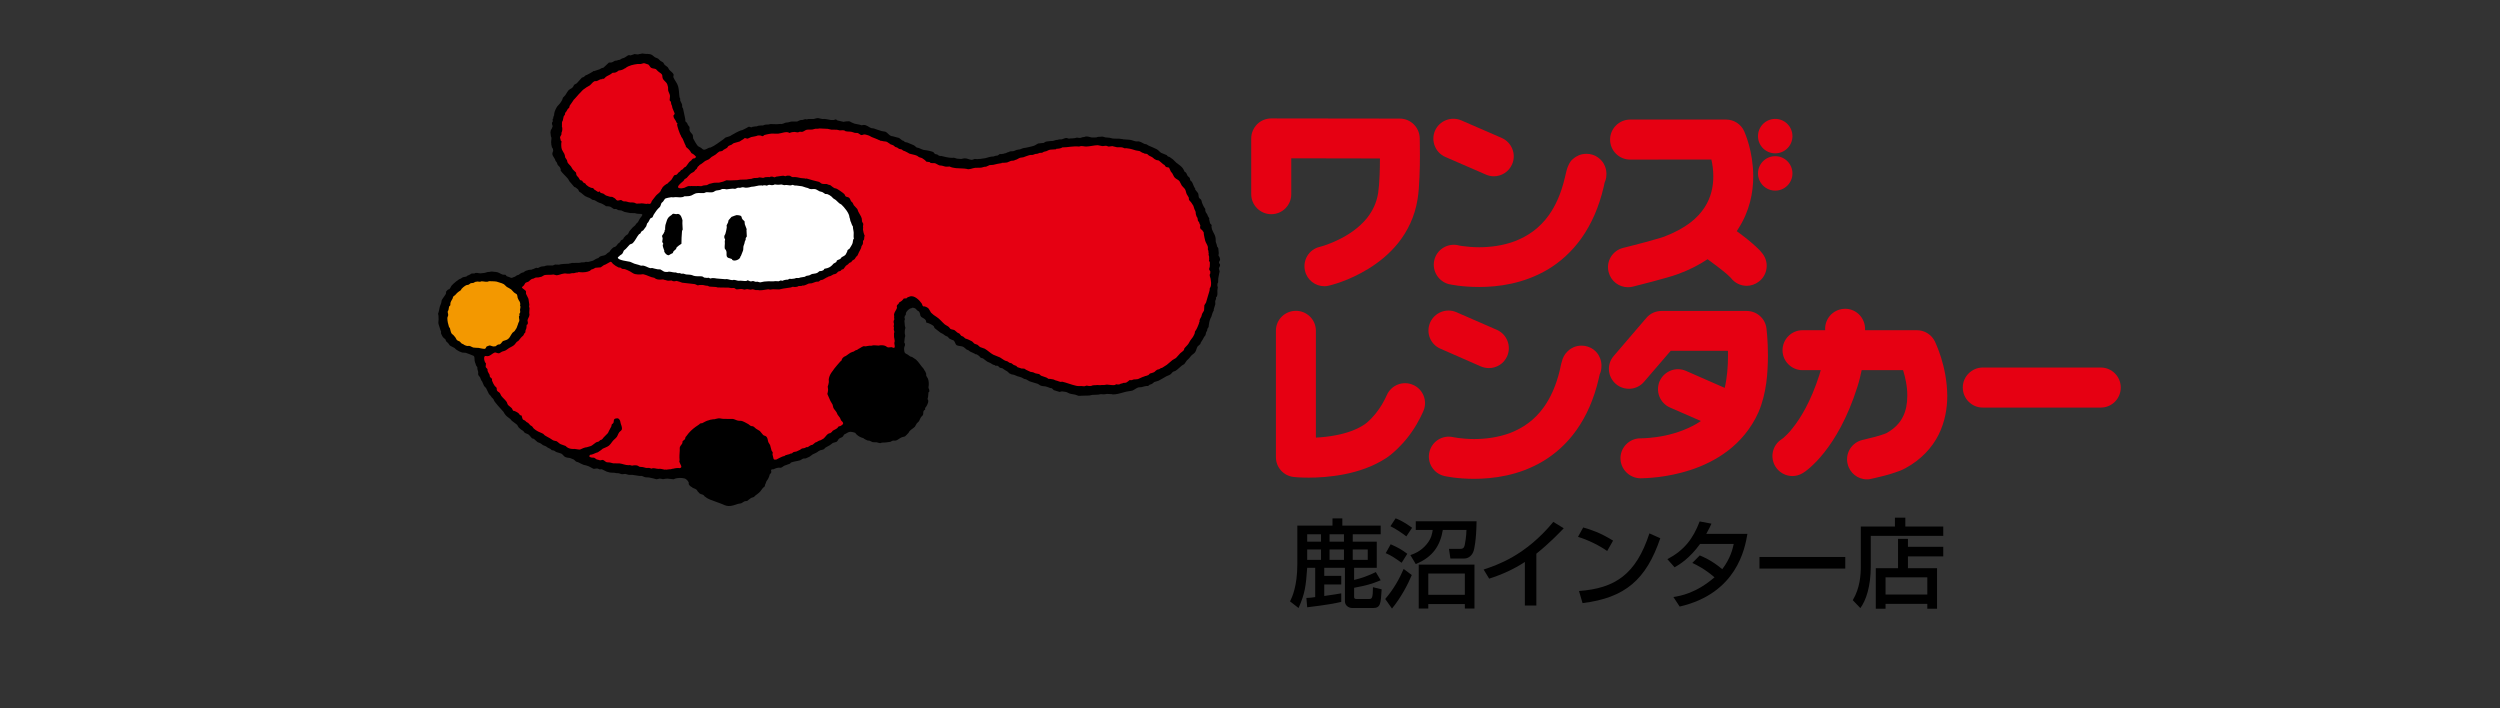 <?xml version="1.0" encoding="utf-8"?>
<!-- Generator: Adobe Illustrator 16.0.0, SVG Export Plug-In . SVG Version: 6.00 Build 0)  -->
<!DOCTYPE svg PUBLIC "-//W3C//DTD SVG 1.1//EN" "http://www.w3.org/Graphics/SVG/1.1/DTD/svg11.dtd">
<svg version="1.1" id="レイヤー_1" xmlns="http://www.w3.org/2000/svg" xmlns:xlink="http://www.w3.org/1999/xlink" x="0px"
	 y="0px" width="300px" height="85px" viewBox="0 0 300 85" enable-background="new 0 0 300 85" xml:space="preserve">
<rect x="0" y="0" width="300" height="85" fill="#333333" stroke="none"/>
<path fill="#E60012" d="M156.601,32.502c-0.305-1.301,0.492-2.582,1.773-2.879c0,0,0.012,0,0.027-0.012
	c0.008,0,0.039-0.008,0.09-0.02c0.09-0.031,0.234-0.059,0.418-0.125c0.375-0.129,0.922-0.324,1.523-0.613
	c1.211-0.551,2.641-1.469,3.621-2.703c0.648-0.828,1.129-1.773,1.324-2.984c0.078-0.488,0.137-1.281,0.172-2.09
	c0.035-0.684,0.039-1.406,0.043-2.059l-10.641-0.02v4.313c0,1.32-1.07,2.395-2.398,2.395c-1.32,0-2.406-1.074-2.406-2.395v-6.707
	c0-0.637,0.266-1.242,0.715-1.703c0.457-0.445,1.059-0.688,1.699-0.688l15.41,0.02c1.297,0,2.352,1.035,2.395,2.324
	c0,0.004,0.023,0.875,0.023,2.07c0,0.789-0.008,1.715-0.055,2.645c-0.031,0.926-0.094,1.824-0.227,2.645
	c-0.332,2.09-1.215,3.852-2.313,5.227c-1.09,1.367-2.379,2.363-3.59,3.113c-2.434,1.496-4.59,1.984-4.73,2.02
	c-0.176,0.051-0.363,0.07-0.547,0.07C157.839,34.346,156.863,33.616,156.601,32.502"/>
<path fill="#E60012" d="M178.304,20.948l-4.855-2.109c-1.215-0.523-1.77-1.945-1.25-3.152c0.535-1.211,1.941-1.758,3.156-1.242
	l4.855,2.109c1.207,0.539,1.773,1.945,1.242,3.156c-0.387,0.91-1.281,1.445-2.195,1.445
	C178.933,21.155,178.609,21.081,178.304,20.948"/>
<path fill="#E60012" d="M173.91,34.104v0.008c-1.285-0.313-2.09-1.59-1.797-2.879s1.582-2.09,2.879-1.801v0.008
	c0.02,0,0.059,0,0.117,0.023c0.109,0.02,0.273,0.059,0.504,0.078c0.449,0.063,1.113,0.129,1.887,0.129
	c1.266,0,2.844-0.176,4.328-0.742c1.484-0.586,2.887-1.504,4.047-3.125c0.77-1.086,1.445-2.52,1.898-4.445
	c0.078-0.348,0.141-0.594,0.188-0.789c0.055-0.184,0.07-0.285,0.148-0.492c0.02-0.063,0.043-0.125,0.137-0.316
	c0.059-0.113,0.113-0.258,0.363-0.555c0.152-0.133,0.359-0.348,0.836-0.563c0.234-0.105,0.559-0.184,0.934-0.184
	c0.473-0.012,1.02,0.164,1.371,0.43c0.371,0.266,0.566,0.535,0.688,0.738c0.234,0.43,0.258,0.645,0.297,0.797
	c0.039,0.289,0.027,0.367,0.039,0.438c-0.012,0.23-0.012,0.262-0.023,0.332c-0.004,0.059-0.004,0.09-0.008,0.105
	c-0.035,0.211-0.098,0.418-0.191,0.613c-0.023,0.129-0.063,0.305-0.113,0.531c-0.574,2.461-1.496,4.488-2.66,6.137
	c-1.176,1.648-2.574,2.879-4.023,3.746c-2.941,1.746-6.016,2.113-8.254,2.113C175.437,34.44,174.031,34.135,173.91,34.104"/>
<path fill="#E60012" d="M211.515,30.452c-0.219-0.297-0.438-0.52-0.668-0.73c-0.715-0.684-1.613-1.379-2.438-1.984
	c0.055-0.082,0.109-0.145,0.156-0.246c1.406-2.145,1.828-4.434,1.824-6.336c-0.012-3.039-1.004-5.195-1.082-5.395
	c-0.375-0.855-1.238-1.414-2.176-1.414h-11.523c-1.324,0.012-2.398,1.086-2.398,2.406s1.078,2.398,2.398,2.398l9.758-0.008
	c0.129,0.578,0.234,1.277,0.23,2.012c0,1.23-0.254,2.52-1.051,3.742c-0.793,1.219-2.156,2.469-4.82,3.492
	c-0.117,0.051-0.574,0.195-1.086,0.332c-0.773,0.227-1.738,0.488-2.516,0.684c-0.773,0.195-1.344,0.34-1.344,0.34
	c-1.289,0.328-2.074,1.617-1.746,2.898c0.27,1.098,1.25,1.824,2.32,1.824c0.191,0,0.379-0.02,0.582-0.07
	c0.004,0,1.043-0.27,2.234-0.574c0.602-0.156,1.227-0.336,1.789-0.492c0.586-0.176,1.055-0.301,1.477-0.469
	c1.309-0.484,2.461-1.082,3.473-1.754c0.34,0.254,0.73,0.543,1.117,0.828c0.426,0.316,0.836,0.656,1.164,0.926
	c0.156,0.141,0.285,0.266,0.379,0.355c0.059,0.043,0.09,0.082,0.113,0.113c0.012,0.012,0.02,0.012,0.023,0.02
	c0.465,0.617,1.176,0.949,1.906,0.949c0.504,0,1.012-0.172,1.441-0.5C212.113,33.01,212.316,31.506,211.515,30.452"/>
<path fill="#E60012" d="M215.093,16.338c0,1.145-0.926,2.063-2.063,2.063c-1.145,0-2.07-0.918-2.07-2.063s0.926-2.07,2.07-2.07
	C214.167,14.268,215.093,15.194,215.093,16.338"/>
<path fill="#E60012" d="M215.093,20.811c0,1.137-0.926,2.063-2.063,2.063c-1.145,0-2.07-0.926-2.07-2.063
	c0-1.145,0.926-2.07,2.07-2.07C214.167,18.741,215.093,19.667,215.093,20.811"/>
<path fill="#E60012" d="M177.71,43.975l-4.855-2.129c-1.215-0.516-1.77-1.926-1.242-3.133c0.535-1.211,1.941-1.777,3.152-1.25
	l4.855,2.117c1.211,0.531,1.77,1.945,1.242,3.156c-0.391,0.91-1.277,1.434-2.188,1.434C178.347,44.17,178.023,44.1,177.71,43.975"/>
<path fill="#E60012" d="M173.312,57.12h0.008c-1.289-0.297-2.094-1.578-1.793-2.867c0.297-1.293,1.57-2.09,2.871-1.793h0.004
	c0.02,0,0.055,0.012,0.113,0.023c0.105,0.02,0.281,0.047,0.508,0.078c0.449,0.059,1.109,0.125,1.879,0.125
	c1.277,0,2.852-0.176,4.34-0.738c1.48-0.586,2.887-1.496,4.043-3.125c0.773-1.098,1.445-2.523,1.902-4.445
	c0.066-0.363,0.133-0.605,0.172-0.781c0.055-0.195,0.086-0.285,0.148-0.5c0.031-0.066,0.047-0.137,0.141-0.32
	c0.063-0.102,0.113-0.246,0.383-0.531c0.141-0.152,0.34-0.367,0.813-0.582c0.234-0.105,0.563-0.188,0.945-0.188
	c0.496-0.008,1.063,0.188,1.422,0.461s0.547,0.547,0.656,0.75c0.219,0.422,0.246,0.625,0.273,0.773
	c0.047,0.281,0.035,0.352,0.035,0.422c0,0.219-0.012,0.262-0.016,0.32c-0.012,0.059-0.012,0.09-0.012,0.098
	c-0.027,0.219-0.09,0.438-0.188,0.641c-0.023,0.133-0.07,0.297-0.117,0.52c-0.57,2.453-1.488,4.488-2.66,6.141
	c-1.152,1.637-2.566,2.875-4.023,3.746c-2.941,1.754-6.012,2.102-8.258,2.113C174.847,57.459,173.449,57.151,173.312,57.12"/>
<path fill="#E60012" d="M155.25,57.237c-1.215-0.125-2.141-1.148-2.141-2.375V39.678c0-1.316,1.074-2.379,2.402-2.379
	c1.313,0,2.395,1.063,2.395,2.379v12.836c0.734-0.039,1.598-0.121,2.461-0.297c1.234-0.234,2.461-0.664,3.383-1.289
	c0.129-0.074,0.457-0.352,0.789-0.691c0.328-0.332,0.672-0.754,0.938-1.145c0.508-0.711,0.902-1.578,0.93-1.66h0.004
	c0.516-1.207,1.918-1.773,3.129-1.258c1.219,0.508,1.793,1.914,1.273,3.133c-0.043,0.09-0.523,1.262-1.398,2.52
	c-0.445,0.648-0.93,1.223-1.445,1.742c-0.508,0.523-1.008,0.973-1.559,1.355c-1.656,1.094-3.465,1.668-5.113,1.992
	c-1.641,0.32-3.156,0.402-4.25,0.402C156,57.319,155.32,57.249,155.25,57.237"/>
<path fill="#E60012" d="M211.976,39.405c-0.148-1.199-1.168-2.09-2.375-2.09h-10.215c-0.703,0-1.367,0.297-1.82,0.832l-3.91,4.559
	c-0.871,0.992-0.758,2.512,0.25,3.371c1.004,0.859,2.523,0.746,3.375-0.254l3.199-3.723h6.875c0.004,0.188,0.004,0.371,0.004,0.578
	c0.012,1.227-0.117,2.723-0.395,3.867l-4.648-2.039c-1.211-0.531-2.621,0.023-3.16,1.238c-0.523,1.223,0.035,2.625,1.242,3.16
	l3.711,1.617c-1.313,0.895-2.91,1.453-4.293,1.746c-1.492,0.313-2.699,0.332-2.891,0.332h-0.051
	c-1.32-0.008-2.398,1.047-2.418,2.359c-0.012,1.332,1.055,2.406,2.383,2.438h0.086c0.566-0.02,3.043-0.051,5.953-1.004
	c1.445-0.473,3.008-1.195,4.457-2.297c1.457-1.105,2.789-2.641,3.672-4.609c0.996-2.305,1.133-4.816,1.145-6.809
	C212.152,40.831,211.984,39.475,211.976,39.405"/>
<path fill="#E60012" d="M232.199,40.999c-0.398-0.84-1.25-1.375-2.168-1.375h-6.219c-0.008-0.195-0.012-0.336-0.012-0.355
	c-0.102-1.316-1.254-2.316-2.563-2.207c-1.324,0.098-2.309,1.242-2.215,2.563h-2.727c-1.313,0-2.391,1.078-2.391,2.41
	c0,1.309,1.078,2.383,2.391,2.383h2.191c-0.051,0.195-0.102,0.383-0.164,0.578c-1.035,3.219-2.277,5.215-3.191,6.352
	c-0.445,0.582-0.828,0.941-1.063,1.148c-0.121,0.102-0.203,0.172-0.254,0.191c-0.004,0.023-0.02,0.023-0.023,0.023
	c-1.094,0.699-1.426,2.152-0.746,3.27c0.457,0.734,1.238,1.145,2.047,1.145c0.422,0,0.855-0.121,1.242-0.355
	c0.434-0.246,4.164-2.801,6.547-10.332c0.227-0.691,0.383-1.379,0.52-2.02h4.969c0.262,0.852,0.52,1.992,0.504,3.086
	c0,0.914-0.152,1.777-0.527,2.512c-0.367,0.719-0.914,1.363-1.992,1.969c-0.051,0.02-0.293,0.121-0.582,0.207
	c-0.453,0.156-1.035,0.305-1.484,0.406c-0.227,0.07-0.422,0.113-0.555,0.141c-0.137,0.035-0.211,0.047-0.211,0.047
	c-1.293,0.293-2.109,1.563-1.816,2.855c0.246,1.117,1.23,1.883,2.332,1.883c0.172,0,0.344-0.008,0.516-0.07
	c0.02,0,0.695-0.145,1.516-0.359c0.418-0.109,0.852-0.223,1.281-0.379c0.445-0.148,0.836-0.277,1.309-0.539
	c1.863-1.008,3.199-2.461,3.98-4.031c0.77-1.566,1.031-3.184,1.031-4.641C233.644,43.917,232.257,41.163,232.199,40.999"/>
<path fill="#E60012" d="M237.929,48.909c-1.32,0-2.395-1.074-2.395-2.41c0-1.309,1.074-2.395,2.395-2.395h14.168
	c1.328,0,2.395,1.086,2.395,2.395c0,1.336-1.066,2.41-2.395,2.41H237.929z"/>
<path d="M77.039,6.417c0.188,0.023,0.371,0.043,0.563,0.063v-0.02h0.008c0.227,0.02,0.477,0.027,0.648,0.145
	c0.125,0.09,0.219,0.195,0.344,0.273c0.133,0.051,0.254,0.105,0.371,0.156l0.277,0.266c0.102,0.063,0.207,0.133,0.313,0.184
	c0.102,0.105,0.129,0.234,0.219,0.32c0.117,0.09,0.234,0.184,0.359,0.273c0.047,0.09,0.105,0.195,0.16,0.285
	c0.168,0.195,0.402,0.32,0.52,0.547c0.063,0.113-0.063,0.234-0.008,0.379c0.164,0.379,0.453,0.676,0.566,1.086
	c0.113,0.418,0.098,0.852,0.168,1.301c0.023,0.047,0.055,0.113,0.078,0.164v0.227c0.059,0.164,0.18,0.32,0.227,0.5
	c0,0.094,0.012,0.191,0.016,0.297c0.039,0.051,0.063,0.102,0.098,0.156c0.094,0.422,0.172,0.852,0.27,1.289
	c0,0.082,0.004,0.145,0.008,0.227c0.035,0.109,0.148,0.133,0.207,0.223c0.027,0.082,0.066,0.156,0.105,0.246
	c0.055,0.063,0.113,0.137,0.172,0.207c0.063,0.145-0.02,0.309,0.031,0.457c0.07,0.215,0.266,0.34,0.375,0.527
	c0.016,0.133,0.031,0.285,0.047,0.418c0.051,0.133,0.461,0.82,0.574,0.922c0.121,0.066,0.246,0.125,0.371,0.203
	s0.195,0.227,0.375,0.227c0.02,0,0.063-0.012,0.086-0.012c0.023-0.008,0.039-0.02,0.063-0.02c0.246-0.07,0.363-0.234,0.625-0.234
	c0.539-0.223,1.02-0.645,1.512-0.965c0.133-0.078,0.25-0.273,0.414-0.273c0.152-0.051,0.277-0.07,0.43-0.145
	c0.133-0.082,0.27-0.172,0.422-0.246c0.02-0.012,0.043-0.02,0.074-0.039c0.156-0.113,0.809-0.43,0.977-0.43
	c0.25-0.121,0.496-0.246,0.742-0.391c0.125-0.031,0.242,0.105,0.383,0.059c0.047-0.02,0.086-0.059,0.133-0.078h0.016
	c0,0,0.02,0.008,0.027,0.02c0.043-0.012,0.074-0.02,0.121-0.02v-0.012c0.094-0.012,0.195-0.012,0.297-0.02
	c0.055-0.02,0.121-0.059,0.188-0.07c0.102-0.012,0.219-0.023,0.332-0.035h0.227c0.168-0.109,0.477-0.121,0.699-0.121
	c0.078-0.039,0.164-0.047,0.25-0.047c0.242,0,0.469,0.008,0.699,0.02c0.148-0.02,0.293-0.02,0.434-0.035
	c0.039,0.016,0.074,0.016,0.113,0.016c0.078-0.023,0.16-0.039,0.238-0.059c0.141-0.07,0.289-0.129,0.457-0.129
	c0.051-0.008,0.086-0.02,0.137-0.02c0.156-0.02,0.266-0.094,0.434-0.094h0.441h0.18c0.227-0.082,0.316-0.195,0.594-0.195h0.098
	v-0.012c0.066-0.02,0.137-0.039,0.215-0.059v-0.012c0.098-0.039,0.152,0.02,0.25,0.02c0.078-0.02,0.137-0.027,0.211-0.047h0.629
	c0.176-0.035,0.352-0.125,0.559-0.105c0.16,0.039,0.324,0.086,0.492,0.105c0.313-0.043,0.691,0.07,0.992,0.117
	c0.102,0.02,0.211,0,0.324,0h0.07v-0.008c0.063-0.012,0.121-0.039,0.191-0.063c0.105,0,0.129,0.09,0.211,0.125
	c0.262,0.051,0.508,0.113,0.758,0.172c0.086-0.051,0.617-0.09,0.715-0.059c0.082,0.039,0.16,0.082,0.242,0.133
	c0.113,0.051,0.227,0.09,0.34,0.141c0.211,0.031,0.418,0.074,0.625,0.125c0.07,0.02,0.148,0.039,0.223,0.07
	c0.063-0.02,0.129-0.02,0.176-0.031c0.02,0,0.039,0,0.063-0.008c0.352-0.031,0.641,0.277,0.922,0.379
	c0.102,0.008,0.211,0.031,0.305,0.039c0.32,0.105,0.656,0.246,0.973,0.32c0.129,0.02,0.273,0.039,0.414,0.07
	c0.316,0.137,0.484,0.547,0.887,0.547c0.25,0.066,0.504,0.148,0.758,0.203c0.129,0.102,0.258,0.184,0.383,0.297
	c0.066,0.02,0.121,0.039,0.18,0.059c0.047,0.043,0.094,0.094,0.137,0.133c0.098,0.023,0.195,0.051,0.297,0.063
	c0.234,0.086,0.496,0.215,0.738,0.309c0.156,0.063,0.234,0.195,0.375,0.285c0.094,0.012,0.172,0.039,0.258,0.059
	c0.258,0.086,0.5,0.262,0.793,0.262c0.152,0,0.848,0.16,0.949,0.227c0.066,0.09,0.141,0.152,0.203,0.234
	c0.094,0.02,0.188,0.051,0.277,0.059c0.07,0.039,0.133,0.098,0.199,0.145c0.078,0.012,0.148,0.02,0.223,0.051h0.008v-0.031
	c0.445,0.102,0.891,0.238,1.359,0.238c0.215-0.063,0.387,0.047,0.574,0.094c0.168,0.008,0.332,0.031,0.504,0.039
	c0.145-0.02,0.324-0.086,0.457-0.074c0.281,0,0.484,0.145,0.777,0.176c0.172,0.008,0.25-0.082,0.391-0.109
	c0.105,0.008,0.199,0.02,0.305,0.027c0.082-0.008,0.164-0.02,0.258-0.027h0.105c0.109-0.012,0.195-0.031,0.297-0.047
	c0.094-0.02,0.203-0.031,0.301-0.039c0.324-0.082,0.613-0.207,0.996-0.207c0.133-0.07,0.258-0.09,0.43-0.109h0.059
	c0.078-0.051,0.16-0.105,0.238-0.176h0.039H120c0.039-0.02,0.273,0.031,0.273-0.027l0,0h0.07h0.039
	c0.102-0.043,0.211-0.066,0.324-0.086c0.098-0.051,0.23-0.129,0.352-0.129c0.004,0,0.008-0.02,0.02-0.031h0.008h0.016
	c0.094-0.066,0.215-0.066,0.348-0.066c0.023-0.008,0.039-0.008,0.051-0.008c0.023,0,0.039,0,0.066,0.008v-0.008
	c0.215-0.02,0.363-0.176,0.566-0.176c0.055,0,0.102-0.012,0.148-0.031c0.039,0,0.066,0,0.102-0.008
	c0.172-0.07,0.445-0.188,0.641-0.188c0.031-0.008,0.066-0.02,0.102-0.02c0.016-0.008,0.031-0.008,0.055-0.008
	c0.125-0.031,0.234-0.063,0.359-0.082c0.199-0.051,0.359-0.074,0.547-0.145c0.172-0.059,0.316-0.195,0.488-0.266
	c0.207-0.02,0.426-0.039,0.637-0.07v0.012h0.031v-0.012c0.117-0.063,0.234-0.172,0.383-0.172c0.273-0.035,0.461-0.066,0.734-0.066
	c0.125-0.031,0.242-0.07,0.352-0.109c0.016-0.012,0.039-0.012,0.063-0.012c0.07,0,0.141,0,0.191-0.02
	c0.148-0.074,0.289-0.031,0.449-0.047c0.18-0.047,0.359-0.168,0.57-0.168c0.102,0.031,0.219,0.059,0.309,0.09
	c0.027-0.012,0.055-0.02,0.074-0.031c0.086,0,0.18-0.008,0.27-0.008c0.066,0,0.156-0.02,0.238-0.02c0.039,0,0.082,0,0.117-0.012
	c0.309-0.113,0.332-0.02,0.609-0.02v-0.012h0.086c0.055-0.023,0.117-0.035,0.164-0.063c0.055-0.02,0.102-0.031,0.156-0.031
	c0.039,0,0.078-0.008,0.113-0.008c0.277-0.156,0.629,0.008,0.887,0.059c0.191,0.02,0.387-0.012,0.563-0.012
	c0.148-0.078,0.332-0.07,0.508-0.078h0.055c0.004-0.012,0.016-0.012,0.016-0.012c0.188-0.027,0.328,0.051,0.496,0.09
	c0.172,0.02,0.352,0.031,0.52,0.047c0.125,0.02,0.246,0.051,0.367,0.09c0.188,0.008,0.379,0.008,0.563,0.02
	c0.23-0.031,0.43,0.051,0.645,0.051v0.02c0.113,0.008,0.234,0.02,0.355,0.023c0.258,0.023,0.5,0.023,0.734,0.09
	c0.203,0.051,0.371,0.148,0.621,0.148c0.309-0.078,0.637,0.184,0.883,0.293c0.082,0.02,0.172,0.031,0.25,0.051
	c0.082,0.043,0.164,0.105,0.258,0.156c0.313,0.145,0.652,0.262,0.965,0.43c0.207,0.105,0.34,0.32,0.539,0.438
	c0.227,0.086,0.438,0.188,0.66,0.27c0.047,0.051,0.09,0.09,0.137,0.16c0.066,0.02,0.141,0.039,0.211,0.066
	c0.133,0.102,0.266,0.195,0.406,0.293c0.129,0.129,0.258,0.258,0.398,0.391c0.305,0.246,0.652,0.43,0.844,0.781
	c0.047,0.109,0.109,0.16,0.133,0.273c0,0,0.016,0.023,0.016,0.031c0.25,0.094,0.242,0.289,0.363,0.5
	c0.082,0.074,0.16,0.164,0.246,0.23c0.055,0.109,0.031,0.234,0.094,0.324c0.055,0.051,0.109,0.105,0.172,0.156
	c0.152,0.254,0.203,0.543,0.375,0.789c0.008,0.012,0.023,0.031,0.039,0.039c-0.008,0.02-0.008,0.031-0.016,0.043v0.059
	c0.008,0.043,0.289,0.328,0.344,0.43c0.078,0.164,0.039,0.352,0.105,0.523c0.051,0.125,0.207,0.168,0.277,0.297
	c0.059,0.105,0.055,0.215,0.086,0.32c0.094,0.273,0.234,0.539,0.402,0.758c0.012,0,0.012,0.012,0.012,0.012v0.07l0,0
	c-0.016,0.008-0.035,0.008-0.051,0.008v0.023c0.059,0.059,0.051,0.145,0.074,0.215c0.043,0.125,0.137,0.203,0.199,0.32
	c0.023,0.066,0.051,0.148,0.078,0.215c0.055,0.09,0.105,0.172,0.168,0.262c-0.008,0.051-0.012,0.109-0.023,0.176h0.016
	c0.035,0.156,0.074,0.285,0.102,0.43c0.063,0.063,0.129,0.133,0.188,0.195c-0.008,0.07-0.016,0.145-0.023,0.207
	c0.023,0.109,0.043,0.203,0.063,0.313c0.191,0.516,0.445,0.68,0.445,1.305c-0.031,0.227,0.098,0.387,0.137,0.582
	c0,0.043,0.012,0.094,0.02,0.156c0.055,0.082,0.121,0.125,0.156,0.242c0.016,0.195,0.027,0.402,0.055,0.586
	c-0.016,0.07-0.031,0.156-0.035,0.234c0.004,0.086,0.082,0.137,0.121,0.215c0.023,0.074,0.047,0.164,0.07,0.254
	c0.027,0.176-0.125,0.242-0.129,0.391c-0.016,0.117,0.129,0.176,0.133,0.301c0.004,0.188-0.129,0.277-0.148,0.422
	c0.035,0.129,0.066,0.254,0.094,0.379c-0.016,0.059-0.027,0.129-0.051,0.195c-0.031,0.203-0.082,0.406-0.117,0.625
	c0,0.148-0.012,0.316-0.016,0.48c-0.027,0.027-0.039,0.078-0.07,0.117c0,0.078-0.008,0.156-0.023,0.223
	c0.016,0.09,0.023,0.168,0.055,0.246c-0.023,0.117-0.031,0.234-0.051,0.352c-0.012,0.273,0.051,0.508-0.063,0.75
	c-0.031,0.043-0.074,0.09-0.109,0.125c0.07,0.191-0.074,0.285-0.09,0.453c0.008,0.117,0.012,0.223,0.016,0.344
	c-0.043,0.203-0.145,0.398-0.188,0.605v0.152c-0.164,0.246-0.191,0.473-0.285,0.738c-0.039,0.082-0.078,0.152-0.117,0.23
	c-0.117,0.293-0.18,0.613-0.215,0.949c0.012,0.008,0.016,0.02,0.016,0.039c-0.059,0.074-0.117,0.164-0.164,0.25
	c-0.012,0.07-0.023,0.141-0.031,0.215c-0.039,0.051-0.07,0.121-0.109,0.176c-0.031,0.121-0.063,0.254-0.094,0.375
	c-0.051,0.063-0.102,0.133-0.152,0.195c-0.121,0.242-0.25,0.457-0.402,0.68c-0.016,0.059-0.039,0.121-0.059,0.18
	c-0.105,0.094-0.219,0.203-0.324,0.289c-0.145,0.234-0.148,0.48-0.313,0.707c-0.141,0.184-0.324,0.254-0.469,0.418
	c-0.078,0.094-0.156,0.195-0.23,0.289c-0.094,0.102-0.191,0.18-0.289,0.277c-0.102,0.133-0.199,0.285-0.301,0.43
	c-0.09,0.059-0.18,0.109-0.281,0.164c-0.266,0.215-0.488,0.461-0.773,0.645c-0.094,0.031-0.18,0.07-0.281,0.102
	c-0.137,0.086-0.203,0.242-0.34,0.328c-0.16,0.121-0.355,0.145-0.52,0.246c-0.297,0.156-0.586,0.359-0.902,0.512
	c-0.176,0.055-0.34,0.102-0.504,0.152c-0.082,0.074-0.172,0.156-0.262,0.215c-0.094,0.047-0.191,0.078-0.293,0.105
	c-0.059,0.051-0.129,0.102-0.18,0.152h-0.207c-0.18,0.012-0.375,0.094-0.551,0.133c-0.141,0.012-0.27,0.031-0.414,0.039
	c-0.266,0.086-0.438,0.258-0.688,0.371c-0.246,0.078-0.523,0.078-0.789,0.145c-0.434,0.102-0.867,0.266-1.332,0.316
	c-0.055,0-0.367,0.027-0.367-0.02c-0.191,0-0.375-0.031-0.582-0.031c-0.121,0.031-0.25,0.031-0.359,0.051
	c-0.137-0.012-0.281-0.02-0.414-0.02c-0.109,0.02-0.203,0.039-0.301,0.059c-0.234,0.004-0.465,0.012-0.691,0.027
	c-0.125,0.027-0.25,0.059-0.375,0.078c-0.422,0.012-0.844,0.012-1.262,0.039c-0.145-0.027-0.258-0.098-0.406-0.141
	c-0.242-0.055-0.469-0.063-0.707-0.145c-0.164-0.059-0.297-0.176-0.484-0.195c-0.141-0.02-0.289-0.047-0.422-0.059
	c-0.09,0.02-0.18,0.039-0.273,0.07c-0.23-0.07-0.461-0.145-0.699-0.215c-0.082-0.074-0.156-0.145-0.234-0.227
	c-0.07-0.008-0.129-0.02-0.195-0.027c-0.184-0.066-0.379-0.156-0.563-0.195c-0.184-0.031-0.363-0.02-0.523-0.078
	c-0.164-0.039-0.27-0.172-0.418-0.234c-0.313-0.109-0.645-0.176-0.957-0.293c-0.145-0.086-0.301-0.156-0.434-0.246
	c-0.078-0.008-0.164-0.031-0.227-0.047c-0.098-0.047-0.191-0.109-0.277-0.156c-0.172-0.078-0.367-0.117-0.543-0.168
	c-0.117-0.059-0.238-0.105-0.355-0.152c-0.109-0.043-0.227-0.051-0.344-0.07c-0.086-0.039-0.176-0.098-0.27-0.125
	c-0.199-0.234-0.305-0.277-0.547-0.41c-0.094-0.07-0.188-0.129-0.277-0.195l-0.293-0.063c-0.148-0.078-0.176-0.262-0.395-0.242
	c-0.055,0-0.215,0.02-0.215-0.074c-0.219-0.023-0.359-0.141-0.527-0.246c-0.121-0.063-0.262-0.121-0.395-0.176
	c-0.164-0.129-0.336-0.254-0.504-0.383c-0.102-0.031-0.184-0.059-0.273-0.078c-0.105-0.09-0.152-0.203-0.262-0.266
	c-0.086-0.059-0.156-0.105-0.234-0.152c-0.023,0-0.039,0-0.063,0.008c-0.008-0.008-0.027-0.008-0.043-0.008
	c-0.066-0.031-0.121-0.063-0.18-0.102c-0.168-0.074-0.336-0.145-0.504-0.234c-0.055-0.047-0.117-0.094-0.172-0.137
	c-0.082-0.027-0.16-0.066-0.242-0.102c-0.152-0.113-0.258-0.246-0.43-0.336c-0.23-0.098-0.555-0.063-0.773-0.188
	c-0.133-0.102-0.172-0.34-0.273-0.469c-0.012-0.02-0.047-0.066-0.078-0.094c-0.141-0.07-0.355-0.121-0.492-0.207
	c-0.078-0.098-0.16-0.168-0.242-0.254c-0.074-0.02-0.156-0.07-0.227-0.09c-0.125-0.066-0.211-0.156-0.316-0.227
	c-0.098-0.055-0.195-0.094-0.289-0.145c-0.234-0.184-0.473-0.359-0.699-0.543c-0.066-0.063-0.066-0.176-0.129-0.258
	c-0.129-0.133-0.691-0.418-0.887-0.418c-0.008-0.078-0.023-0.145-0.039-0.234c-0.125-0.254-0.359-0.293-0.563-0.449
	c-0.035-0.051-0.074-0.098-0.105-0.148c-0.008-0.098-0.102-0.535-0.23-0.535c-0.301-0.148-0.258-0.395-0.707-0.418
	c-0.082,0-0.129,0.074-0.195,0.074c-0.191,0-0.516,0.344-0.586,0.512c-0.059,0.113,0.027,0.301-0.129,0.359h-0.012
	c-0.016,0.09-0.027,0.176-0.055,0.266c0.137,0.223-0.012,0.195,0,0.398c0.016,0.195,0.027,0.371,0.051,0.566
	c0.016,0.078,0.043,0.164,0.066,0.246c-0.023,0.078-0.047,0.145-0.063,0.223c-0.02,0.117-0.016,0.313-0.016,0.441
	c0.02,0.094,0.043,0.203,0.059,0.309c-0.023,0.07-0.043,0.141-0.059,0.207c-0.012,0.195-0.047,0.379-0.063,0.574
	c0.074,0.051,0.09,0.211,0.09,0.211c0.027,0.145-0.055,0.207-0.078,0.328c-0.047,0.137-0.031,0.516,0.039,0.645
	c0,0.012,0.004,0.012,0.008,0.02c0.063,0.125,0.242,0.176,0.371,0.254c0.09,0.059,0.184,0.137,0.277,0.207
	c0.078,0.016,0.164,0.055,0.242,0.074c0.16,0.102,0.305,0.207,0.457,0.305c0.34,0.293,0.543,0.703,0.855,1.027
	c0.121,0.125,0.141,0.266,0.254,0.398c0.008,0.012,0.012,0.02,0.023,0.039c0.023,0.078,0.055,0.156,0.094,0.234
	c0,0.078,0.004,0.168,0.008,0.242c0.074,0.121,0.137,0.234,0.207,0.363c0.105,0.238,0.125,0.73,0.066,0.977
	c-0.004,0.051-0.02,0.227,0.055,0.227c0.016,0.059,0.117,0.398-0.035,0.398c-0.004,0.02-0.008,0.031-0.008,0.031h-0.016
	c-0.004,0.184-0.063,0.789-0.125,0.789v0.008c0.25,0.219-0.023,0.715-0.145,0.91c-0.051,0.047-0.09,0.117-0.137,0.188
	c0.008,0.043,0.012,0.105,0.012,0.176c-0.363,0.184-0.148,0.418-0.285,0.672c-0.063,0.066-0.117,0.117-0.18,0.188
	c-0.125,0.152-0.18,0.359-0.281,0.535c-0.09,0.098-0.184,0.184-0.273,0.273c-0.074,0.137-0.152,0.266-0.223,0.391
	c-0.184,0.184-0.449,0.32-0.633,0.52c-0.043,0.066-0.078,0.137-0.121,0.203c-0.051,0.066-0.363,0.391-0.422,0.426
	c-0.133,0.07-0.297,0.063-0.438,0.133c-0.211,0.094-0.379,0.262-0.598,0.348c-0.145,0.07-0.297,0.012-0.449,0.039
	c-0.102,0.023-0.176,0.105-0.27,0.137c-0.137,0.02-0.285,0.039-0.434,0.059c-0.203,0.051-0.5,0-0.707,0.07
	c-0.016,0.012-0.027,0.031-0.039,0.031c-0.195,0-0.305-0.07-0.48-0.102c-0.164,0-0.328,0-0.488-0.02
	c-0.102-0.039-0.203-0.094-0.301-0.145c-0.094-0.059-0.215-0.02-0.313-0.059c-0.078-0.02-0.484-0.227-0.484-0.277
	c-0.277-0.063-0.582-0.215-0.801-0.418c-0.059-0.074-0.129-0.145-0.191-0.223c-0.086-0.02-0.176-0.059-0.273-0.078
	c-0.406-0.098-0.508-0.008-0.84,0.184c-0.066,0.031-0.137,0.063-0.203,0.102c-0.051,0.074-0.105,0.164-0.152,0.242
	c-0.137,0.148-0.406,0.156-0.527,0.332c-0.074,0.105-0.102,0.215-0.234,0.301c-0.012,0-0.035,0.012-0.043,0.02
	c-0.129,0.051-0.305,0.07-0.406,0.121c-0.121,0.086-0.238,0.184-0.359,0.27c-0.172,0.09-0.348,0.184-0.52,0.285
	c-0.059,0.051-0.113,0.113-0.176,0.184c-0.18,0.121-0.406,0.07-0.602,0.215c-0.004,0.012-0.016,0.02-0.023,0.031
	c-0.004-0.012-0.02-0.012-0.02-0.02c-0.113,0.156-0.535,0.313-0.723,0.41c-0.121,0.09-0.242,0.184-0.359,0.266
	c-0.145,0.063-0.281,0.133-0.426,0.195c-0.113,0.047-0.254,0.008-0.371,0.047c-0.109,0.066-0.23,0.137-0.336,0.195
	c-0.344,0.105-0.691,0.125-1.039,0.246c-0.145,0.035-0.094,0.176-0.352,0.219c-0.016,0-0.027,0.012-0.043,0.012
	c-0.141,0.078-0.309,0.102-0.441,0.16c-0.164,0.074-0.273,0.215-0.457,0.262c-0.082,0-0.164-0.016-0.238-0.016
	c-0.164,0.016-0.309,0.055-0.445,0.113c-0.059,0.02-0.121,0.059-0.172,0.082c-0.043-0.004-0.262,0-0.262,0.043
	c-0.016,0.02-0.039,0.051-0.055,0.09h0.004c0.133,0.371-0.145,0.391-0.145,0.48c-0.059,0.195-0.113,0.379-0.215,0.555
	c-0.063,0.082-0.137,0.195-0.195,0.285c-0.031,0.105-0.074,0.203-0.109,0.309c-0.008,0.023-0.016,0.031-0.039,0.051
	c0,0.039-0.051,0.281-0.09,0.281c-0.117,0.078-0.23,0.188-0.301,0.305c-0.223,0.352-0.438,0.5-0.766,0.738
	c-0.063,0.063-0.133,0.133-0.195,0.191c-0.102,0.035-0.215,0.066-0.32,0.105c-0.172,0.113-0.332,0.246-0.492,0.371
	c-0.094,0.008-0.172,0.02-0.262,0.027c-0.18,0.063-0.301,0.195-0.469,0.258c-0.125,0.027-0.258,0.047-0.375,0.066
	c-0.352,0.105-0.727,0.281-1.137,0.254c-0.328-0.012-0.621-0.176-0.91-0.293c-0.18-0.07-0.363-0.141-0.551-0.203
	c-0.449-0.176-0.93-0.285-1.313-0.605l-0.047-0.031h-0.023c-0.176-0.305-0.344-0.223-0.59-0.355
	c-0.098-0.094-0.184-0.184-0.273-0.289c-0.113-0.293-0.363-0.293-0.605-0.418c-0.023-0.023-0.039-0.043-0.055-0.07
	c-0.16-0.043-0.41-0.273-0.41-0.441c0.016-0.008,0.027-0.035,0.039-0.047c-0.086-0.262-0.316-0.52-0.582-0.566
	c-0.301-0.078-0.711-0.059-1,0.008c-0.086,0.02-0.176,0.07-0.258,0.102c-0.25-0.031-0.508-0.063-0.75-0.082
	c-0.18,0.012-0.352,0.031-0.523,0.07c-0.133-0.039-0.27-0.051-0.398-0.07c-0.121,0.02-0.246,0.051-0.379,0.082
	c-0.277-0.082-0.566-0.152-0.863-0.207c-0.176-0.039-0.371,0-0.543-0.051c-0.121-0.047-0.246-0.109-0.355-0.145h-0.313
	c-0.273-0.039-0.547-0.078-0.828-0.129h-0.422c-0.137-0.043-0.285-0.074-0.426-0.113c-0.113,0.02-0.25,0.02-0.379,0.039
	c-0.184-0.02-0.328-0.129-0.531-0.129c-0.16,0.027-0.258-0.043-0.402-0.047c-0.191-0.02-0.371,0.004-0.543-0.031
	c-0.121-0.027-0.234-0.078-0.355-0.098c-0.207-0.098-0.406-0.195-0.605-0.293c-0.094,0.004-0.188,0.004-0.27,0.016
	c-0.102-0.023-0.16-0.102-0.277-0.102c-0.152-0.023-0.348,0.066-0.465,0.027c-0.18-0.098-0.371-0.195-0.551-0.293
	c-0.113-0.043-0.227-0.086-0.352-0.117c-0.074-0.02-0.164-0.027-0.246-0.051c-0.234-0.09-0.453-0.203-0.672-0.32
	c-0.09-0.027-0.172-0.059-0.254-0.078c-0.09-0.09-0.176-0.164-0.27-0.246c-0.117-0.047-0.348-0.145-0.457-0.184
	c-0.219-0.031-0.402-0.039-0.586-0.125c-0.18-0.09-0.266-0.297-0.461-0.402c-0.188-0.086-0.391-0.109-0.605-0.191
	c-0.09-0.043-0.176-0.102-0.27-0.172c-0.082-0.02-0.172-0.039-0.273-0.055c-0.055-0.051-0.105-0.09-0.164-0.148
	c-0.102-0.055-0.215-0.105-0.324-0.156c-0.082-0.059-0.141-0.117-0.23-0.164c-0.105-0.043-0.211-0.09-0.336-0.133
	c-0.117-0.082-0.215-0.184-0.336-0.238c-0.098-0.039-0.199-0.07-0.309-0.121c-0.141-0.125-0.293-0.266-0.441-0.391
	c-0.086-0.027-0.164-0.047-0.227-0.066c-0.133-0.137-0.254-0.293-0.371-0.422c-0.176-0.137-0.391-0.156-0.523-0.262
	c-0.051-0.066-0.098-0.137-0.152-0.195c-0.082-0.059-0.172-0.109-0.262-0.168c-0.102-0.066-0.215-0.195-0.309-0.281
	c-0.055-0.09-0.098-0.176-0.156-0.273c-0.176-0.176-0.434-0.32-0.648-0.504c-0.063-0.063-0.117-0.133-0.18-0.211
	c-0.191-0.164-0.438-0.301-0.578-0.484c-0.027-0.051-0.055-0.082-0.078-0.109c-0.094-0.098-0.105-0.207-0.176-0.281
	c-0.195-0.227-1.176-1.25-1.156-1.438c0-0.008-0.012-0.02-0.012-0.02c-0.063-0.117-0.148-0.18-0.234-0.262
	c-0.039-0.051-0.066-0.113-0.105-0.156c-0.063-0.102-0.152-0.164-0.219-0.234c-0.117-0.246-0.234-0.492-0.355-0.727
	c-0.074-0.086-0.168-0.164-0.242-0.258c-0.066-0.172-0.145-0.348-0.219-0.512c-0.043-0.059-0.078-0.125-0.121-0.176
	c-0.043-0.117-0.098-0.234-0.148-0.359c-0.063-0.078-0.137-0.16-0.191-0.246c-0.063-0.117-0.004-0.242-0.023-0.379
	c-0.039-0.121-0.063-0.246-0.098-0.363c0-0.078-0.004-0.148-0.008-0.207c-0.051-0.074-0.098-0.145-0.148-0.215
	c-0.027-0.086-0.051-0.176-0.082-0.262c-0.008-0.02-0.078-0.156-0.047-0.156c-0.109-0.176,0.008-0.547-0.152-0.73
	c-0.016-0.02-0.895-0.363-0.953-0.371c-0.137,0-0.285-0.02-0.426-0.031c-0.242-0.07-0.496-0.195-0.707-0.344
	c-0.078-0.055-0.145-0.137-0.215-0.203c-0.191-0.098-0.375-0.195-0.563-0.293c-0.066-0.098-0.137-0.203-0.211-0.293
	c-0.078-0.078-0.164-0.156-0.246-0.227c-0.027-0.066-0.055-0.133-0.074-0.223c-0.125-0.137-0.297-0.195-0.383-0.402
	c-0.031-0.051-0.133-0.246-0.148-0.301c0.004-0.09,0.004-0.168,0.004-0.242c-0.02-0.07-0.055-0.121-0.082-0.188
	c-0.078-0.215-0.133-0.43-0.207-0.664c-0.004-0.059-0.023-0.113-0.039-0.164c0.043-0.297,0.039-0.617,0.016-0.902
	c-0.02-0.078-0.039-0.145-0.039-0.223c0-0.086,0.066-0.137,0.066-0.227c0.07-0.184,0.063-0.391,0.125-0.574
	c0.047-0.215,0.203-0.422,0.203-0.645c0.008,0,0.008,0,0.012-0.012c-0.074-0.223,0.555-0.77,0.555-1.074
	c-0.012-0.031-0.023-0.047-0.043-0.066c0.125-0.117,0.203-0.324,0.406-0.324c0.141-0.113,0.184-0.309,0.305-0.457
	c0.152-0.188,0.883-0.82,1.078-0.82c0.117-0.059,0.199-0.168,0.336-0.188h0.055c0,0,0-0.008,0.008-0.008l0.277-0.059
	c0.098-0.047,0.148-0.156,0.273-0.156c0.051-0.02,0.328-0.168,0.328-0.195c0.059-0.012,0.117-0.012,0.176-0.02h0.195
	c0.234-0.156,0.473,0,0.734-0.012c0.16,0,0.316-0.055,0.512-0.055v-0.012c0-0.008,0.004-0.008,0.008-0.008s0.016,0,0.016,0.008
	c0.102-0.027,0.207-0.059,0.316-0.09c0.078-0.008,0.164-0.008,0.242-0.02h0.066c0-0.008,0-0.008,0-0.02
	c0.219-0.055,0.445,0.031,0.684,0.031c0.32,0.02,0.539,0.242,0.836,0.324c0.109,0.016,0.215,0.016,0.32,0.016
	c0.035,0.051,0.09,0.121,0.133,0.168c0.188,0.066,0.375,0.125,0.555,0.207c0.07-0.02,0.133-0.039,0.203-0.051v-0.012
	c0.082-0.039,0.164-0.059,0.25-0.09c0.105-0.063,0.219-0.191,0.359-0.191c0.016,0,0.043-0.016,0.063-0.023
	c0.18-0.105,0.336-0.289,0.57-0.289c0.141-0.078,0.266-0.234,0.438-0.234c0.125-0.059,0.273-0.094,0.422-0.094h0.133v-0.023
	c0.063-0.02,0.133-0.027,0.207-0.059c0.086-0.031,0.18-0.078,0.273-0.121h0.02c0.008-0.008,0.023-0.008,0.039-0.035
	c0.07,0.027,0.156,0.027,0.227,0.035c0.141-0.063,0.344-0.191,0.508-0.191c0.078-0.012,0.172-0.012,0.262-0.023
	c0.105-0.043,0.234-0.094,0.363-0.094h0.09h0.566c0.059-0.031,0.098-0.039,0.137-0.059h0.004c0.031-0.012,0.047-0.012,0.07-0.012
	V31.78h-0.012c0.004-0.012,0.012-0.035,0.027-0.035c0.164,0,0.336,0,0.512,0.016c0.027-0.016,0.063-0.016,0.09-0.023
	c0.07-0.055,0.961-0.094,1.121-0.094c0.008-0.012,0.02-0.031,0.023-0.031c0.012,0,0.023,0,0.043,0.012v-0.012
	c0.047,0,0.078-0.008,0.129-0.02c0.02,0,0.027-0.008,0.043-0.008h0.004c0.051-0.012,0.074-0.031,0.121-0.043v0.012
	c0.031-0.012,0.754-0.012,0.867-0.012c0.031-0.02,0.066-0.02,0.098-0.02c0.035-0.004,0.082-0.016,0.113-0.016v-0.02h0.043h0.102
	c0.078-0.008,0.156-0.008,0.238-0.008c0.242-0.121,0.297-0.012,0.504-0.051c0.176-0.051,0.363-0.102,0.543-0.145
	c0.109-0.082,0.492-0.305,0.625-0.305c0.07-0.051,0.184-0.215,0.281-0.215c0.164-0.078,0.383-0.078,0.543-0.156
	c0.156-0.078,0.234-0.215,0.371-0.293c0.039-0.023,0.074-0.043,0.113-0.059c0.008,0,0.012-0.008,0.023-0.008
	c0.078-0.16,0.43-0.605,0.629-0.605c0.215-0.07,0.266-0.227,0.414-0.398c0.07-0.043,0.148-0.102,0.223-0.172
	c0.047-0.066,0.086-0.145,0.137-0.234c0.082-0.035,0.164-0.086,0.25-0.125c0.023-0.07,0.055-0.125,0.086-0.184
	c0.074-0.09,0.148-0.156,0.215-0.238c0.09-0.078,0.184-0.125,0.277-0.191c0.059-0.129,0.125-0.246,0.191-0.371
	c0.129-0.152,0.258-0.305,0.395-0.449c0.094-0.09,0.191-0.168,0.285-0.238c0.043-0.078,0.082-0.133,0.125-0.191
	c0.059-0.07,0.121-0.113,0.184-0.168c0.145-0.203,0.18-0.379,0.352-0.586c0.055-0.066,0.223-0.254,0.195-0.344
	c-0.039-0.039-0.078-0.063-0.109-0.074c-0.172-0.012-0.344-0.02-0.508-0.031c-0.098-0.02-0.195-0.039-0.297-0.07
	c-0.168,0-0.344-0.008-0.516-0.008c-0.238-0.051-0.473-0.098-0.703-0.137c-0.125-0.059-0.25-0.109-0.379-0.176
	c-0.117-0.008-0.246-0.027-0.363-0.039c-0.09-0.051-0.172-0.078-0.273-0.141c-0.082,0.012-0.168,0.012-0.258,0.012
	c-0.082-0.055-0.18-0.125-0.277-0.184c-0.172-0.156-0.445-0.156-0.676-0.156c-0.078-0.105-0.633-0.398-0.754-0.398
	c-0.055-0.012-0.402-0.176-0.402-0.207c-0.07-0.039-0.148-0.078-0.223-0.121c-0.082-0.004-0.172-0.023-0.25-0.043
	c-0.117-0.063-0.211-0.164-0.324-0.215c-0.125-0.063-0.281-0.082-0.402-0.168c-0.027-0.02-0.074-0.027-0.105-0.039
	c-0.203-0.117-0.344-0.285-0.531-0.418c-0.07-0.051-0.156-0.09-0.227-0.145c-0.051-0.082-0.09-0.172-0.125-0.258
	c-0.094-0.078-0.195-0.16-0.289-0.234c-0.055-0.027-0.129-0.059-0.184-0.078c-0.156-0.188-0.309-0.371-0.465-0.547
	c-0.02-0.027-0.043-0.039-0.063-0.059c-0.07-0.117-0.148-0.246-0.211-0.359c-0.289-0.348-0.617-0.605-0.879-0.973
	c0,0,0-0.004-0.004-0.004c0.004-0.059,0.004-0.109,0.004-0.18c-0.027-0.086-0.059-0.156-0.098-0.227
	c-0.082-0.102-0.164-0.191-0.262-0.289c-0.031-0.09-0.07-0.184-0.109-0.285c-0.023-0.027-0.051-0.066-0.074-0.105
	c-0.09-0.047-0.102-0.195-0.145-0.293c-0.145-0.277-0.43-0.516-0.262-0.871c0.008-0.047,0.031-0.086,0.051-0.113v-0.031
	c-0.004-0.031-0.008-0.07-0.023-0.102c0.004-0.004,0.004-0.016,0.004-0.023v-0.039c-0.016-0.109-0.082-0.156-0.133-0.246
	c-0.023-0.117-0.051-0.234-0.078-0.34v-0.09c-0.055-0.215,0.023-0.441,0.023-0.676c0-0.113-0.078-0.164-0.078-0.27
	c-0.023-0.16-0.031-0.297-0.047-0.43c0.02-0.102,0.047-0.188,0.051-0.273c0.105-0.121,0.152-0.258,0.199-0.41l0.02-0.051
	c-0.039-0.105-0.121-0.293-0.078-0.43c0.023-0.051,0.063-0.086,0.094-0.145c-0.016-0.063-0.066-0.328,0.047-0.328
	c-0.027-0.082,0.082-0.434,0.129-0.434c0-0.02-0.02-0.039-0.031-0.07c0.012-0.031,0.031-0.09,0.031-0.129
	c0.016-0.23,0.227-0.641,0.355-0.832c0.105-0.113,0.211-0.23,0.313-0.348c0.09-0.125,0.207-0.281,0.273-0.422
	c0.027-0.094,0.059-0.195,0.098-0.281c0.098-0.098,0.191-0.199,0.281-0.293c0.094-0.125,0.375-0.703,0.559-0.703v-0.023
	c0.172-0.074,0.289-0.152,0.391-0.309l0.098-0.195c0.086-0.09,0.238-0.121,0.332-0.203c0.195-0.215,0.395-0.441,0.59-0.656
	c0.086-0.07,0.195-0.051,0.27-0.117c0.113-0.078,0.184-0.223,0.34-0.223c0.105-0.059,0.816-0.43,0.816-0.48h0.016
	c0.027,0.012,0.063,0.012,0.094,0.02v-0.02c0.012-0.012,0.023-0.012,0.039-0.012c0.191-0.066,0.387-0.133,0.57-0.191
	c0.156-0.07,0.238-0.176,0.441-0.176c0.043-0.031,0.688-0.637,0.688-0.637c0.016,0,0.02,0.012,0.02,0.012
	c0.004,0,0.008-0.012,0.012-0.012h0.227c0.188-0.039,0.281-0.117,0.434-0.203c0.02,0,0.035,0,0.043-0.012
	c0.035,0,0.078-0.008,0.113-0.008c0.039-0.012,0.078-0.012,0.117-0.023c0.094-0.047,0.168-0.066,0.277-0.066
	c0.051-0.031,0.309-0.125,0.309-0.188c0.004,0.012,0.027,0.012,0.027,0.012c0.07-0.02,0.129-0.039,0.203-0.063
	c0.191-0.074,0.316-0.207,0.504-0.309c0.012,0,0.027-0.012,0.043-0.012c0.109-0.039,0.211,0.023,0.313,0.023
	c0.004-0.012,0.016-0.031,0.016-0.051h0.02c0.008,0.02,0.012,0.02,0.023,0.02c0.066-0.039,0.141-0.07,0.215-0.09
	c0.008,0,0.02,0.008,0.039,0.008c0.031-0.02,0.055-0.035,0.078-0.055h0.008c0.148,0.012,0.289,0.035,0.414,0.047
	c0.063-0.012,0.117-0.027,0.172-0.035c0,0,0.008,0,0.008-0.012c0.031,0,0.066-0.008,0.098-0.008c0.078-0.02,0.164-0.039,0.238-0.051
	V6.417z"/>
<path fill="#E60012" d="M77.25,7.581c-0.125,0.031-0.25,0.07-0.371,0.102c-0.117,0-0.246-0.004-0.367-0.004
	c-0.473,0.059-1.027,0.176-1.395,0.445L75,8.213h-0.047c-0.141,0.137-0.488,0.246-0.703,0.246c-0.293,0.215-0.34,0.277-0.75,0.277
	c-0.246,0.238-0.543,0.309-0.793,0.484c-0.082,0.07-0.152,0.141-0.223,0.223c-0.055,0.02-0.125,0.02-0.18,0
	c0,0-0.008-0.008-0.008-0.02c-0.004,0.012-0.004,0.02-0.004,0.02h-0.016c0.004,0.012,0.016,0.02,0.02,0.051h-0.02
	c-0.363,0-0.41,0.164-0.672,0.234c-0.094,0.031-0.207-0.02-0.289,0.031c-0.219,0.113-0.34,0.328-0.531,0.484
	c-0.113,0.059-0.234,0.129-0.348,0.195c-0.156,0.109-0.313,0.227-0.473,0.336c-0.094,0.074-0.98,1.035-0.98,1.063
	c-0.055,0.059-0.105,0.105-0.168,0.168v0.02v0.008c-0.141,0.215-0.293,0.422-0.434,0.625c-0.059,0.098-0.039,0.215-0.098,0.301
	c-0.016,0.012-0.031,0.02-0.039,0.039c0,0-0.027,0-0.031,0.012h-0.023c0,0-0.012,0-0.02,0.008c-0.082,0.137-0.152,0.258-0.23,0.391
	c-0.047,0.051-0.086,0.102-0.125,0.145c-0.004,0.07-0.012,0.141-0.016,0.184c-0.055,0.082-0.105,0.152-0.156,0.227
	c-0.004,0.012-0.117,0.531-0.117,0.531c-0.117,0.105-0.082,0.297-0.09,0.469v0.035c0.008,0.043,0.012,0.141-0.027,0.141
	c0.016,0.012,0.02,0.012,0.02,0.012c0.059,0.195,0.063,0.398,0.02,0.594c-0.02,0.059-0.055,0.105-0.066,0.164
	c-0.008,0.082-0.008,0.168-0.012,0.234c-0.051,0.086-0.098,0.176-0.141,0.258c-0.051,0.105,0.012,0.215,0.035,0.32
	c0,0.027,0,0.07,0.004,0.109c0.035,0.055,0.113,0.094,0.117,0.156c-0.004,0.082-0.016,0.172-0.035,0.242
	c0,0.371,0,0.656,0.195,0.926c0.02,0.031,0.031,0.059,0.047,0.09c0.086,0.125,0.152,0.227,0.188,0.391
	c0.008,0.07,0.023,0.156,0.039,0.246c0.055,0.113,0.156,0.215,0.215,0.328c0.027,0.102,0.051,0.188,0.066,0.266
	c0.105,0.195,0.289,0.328,0.422,0.504l0.191,0.324c0.121,0.148,0.277,0.266,0.41,0.402l0.043,0.273
	c0.059,0.145,0.172,0.215,0.262,0.332c0.055,0.09,0.105,0.176,0.156,0.266c0.07,0.09,0.207,0.047,0.285,0.125
	c0.035,0.059,0.066,0.129,0.113,0.184c0.082,0.051,0.172,0.102,0.266,0.141c0.031,0.043,0.063,0.105,0.09,0.145
	c0.102,0.078,0.195,0.145,0.293,0.223c0.098,0.051,0.195,0.086,0.297,0.137c0.086,0.02,0.168,0.031,0.246,0.039
	c0.047,0.07,0.102,0.113,0.16,0.188l0.461,0.293v-0.008h0.008c0.035-0.051,0.113-0.113,0.172-0.051
	c0.039,0.051,0.07,0.109,0.105,0.156c0.109,0.027,0.223,0.047,0.328,0.09c0.102,0.066,0.195,0.133,0.301,0.215
	c0.148,0.047,0.297,0.102,0.453,0.145c0.105,0.047,0.246-0.012,0.355,0.047c0.09,0.051,0.191,0.105,0.285,0.168
	c0.113,0.09,0.168,0.254,0.344,0.254c0.117-0.031,0.234-0.039,0.359-0.07c0.156,0.02,0.184,0.172,0.422,0.172
	c0.211-0.051,0.449,0.113,0.672,0.113c0.023,0,0.051,0.012,0.078,0.012h0.023c0.082-0.023,0.512,0.008,0.512,0.082h0.043
	c0.156,0.102,0.25,0.043,0.414,0.043h0.137c0.254-0.066,0.551,0.047,0.813,0.047c0.02,0,0.043-0.02,0.074-0.027
	c0.125-0.012,0.246,0.078,0.359-0.012c0.113-0.074,0.117-0.246,0.195-0.348c0.148-0.195,0.305-0.391,0.465-0.598
	c0.152-0.184,0.402-0.313,0.543-0.527c0.039-0.086,0.086-0.176,0.125-0.273c0.016-0.008,0.039-0.008,0.059-0.027
	c-0.012-0.012-0.012-0.031-0.012-0.051c0.129-0.246,0.465-0.488,0.711-0.605c0.004-0.008,0.008-0.008,0.016-0.008l0.016-0.043
	c0.133-0.113,0.262-0.254,0.402-0.379c0.102-0.164,0.207-0.336,0.316-0.512c0.07-0.063,0.219-0.055,0.32-0.102
	c0.094-0.07,0.129-0.168,0.207-0.246c0.066-0.059,0.129-0.102,0.199-0.145c0.035-0.051,0.078-0.102,0.109-0.152
	c0.059-0.016,0.117-0.063,0.176-0.082c0.063-0.082,0.133-0.148,0.207-0.227c0.078-0.031,0.141-0.078,0.203-0.113
	c0.137-0.184,0.27-0.375,0.414-0.563c0.074-0.063,0.137-0.113,0.215-0.164c0.098-0.102,0.137-0.215,0.285-0.246
	c0.004-0.008,0.008-0.008,0.016-0.008c0.016-0.012,0.027-0.012,0.039-0.012h0.09c0.027-0.02,0.156-0.164,0.172-0.164
	c-0.098-0.125-0.215-0.246-0.34-0.332c-0.078-0.039-0.148-0.078-0.227-0.129c-0.031-0.063-0.07-0.125-0.113-0.184
	c-0.137-0.207-0.309-0.371-0.504-0.527c-0.012-0.008-0.109-0.172-0.063-0.172c-0.156-0.258-0.227-0.551-0.371-0.836
	c-0.043-0.105-0.207-0.242-0.207-0.371h0.008h-0.008c-0.125-0.137-0.531-1.301-0.453-1.406c0.012-0.02,0.023-0.027,0.039-0.039
	v-0.031c-0.078-0.055-0.172-0.125-0.172-0.246c-0.125-0.219-0.324-0.418-0.324-0.695c0.074-0.082,0.145-0.137,0.152-0.246v-0.012
	c-0.09-0.203-0.176-0.438-0.27-0.652c-0.039-0.105-0.016-0.215-0.078-0.32c-0.02-0.051-0.039-0.102-0.063-0.145
	c-0.016-0.082-0.027-0.184-0.035-0.266c-0.039-0.082-0.141-0.109-0.156-0.215c0.016-0.168,0.031-0.328,0.047-0.492
	c-0.016-0.234-0.184-0.461-0.227-0.684c-0.008-0.125-0.008-0.25-0.008-0.371c-0.027-0.105-0.063-0.215-0.09-0.328
	c-0.109-0.34-0.586-0.52-0.586-0.902c0-0.027-0.012-0.078-0.016-0.105c0.039-0.273-0.387-0.438-0.531-0.59
	c-0.078-0.082-0.148-0.164-0.23-0.238c-0.176-0.09-0.414-0.059-0.59-0.172c-0.117-0.055-0.23-0.418-0.43-0.418
	C77.542,7.682,77.421,7.588,77.25,7.581"/>
<path fill="#E60012" d="M98.328,15.413c-0.148,0.051-0.32,0.031-0.492,0.039c-0.129,0.031-0.25,0.066-0.371,0.094
	c-0.207,0-0.402,0-0.613,0.012c-0.219,0.039-0.34,0.195-0.547,0.254c-0.117,0.039-0.227-0.02-0.352,0
	c-0.102,0.02-0.148,0.09-0.266,0.07c-0.117-0.008-0.242-0.031-0.352-0.051c-0.109,0.02-0.207,0.02-0.309,0.031
	c-0.098,0.031-0.195,0.059-0.297,0.094c-0.309-0.258-1.008,0.063-1.34,0.082c-0.344,0.031-0.734-0.051-1.074,0.031
	c-0.199,0.039-0.391,0.074-0.59,0.133c-0.074,0.031-0.117,0.129-0.199,0.141c-0.09-0.02-0.172-0.039-0.262-0.082
	c-0.117,0-0.219-0.008-0.328-0.008v0.008c-0.23,0.105-0.539,0.125-0.793,0.188c-0.137,0.07-0.27,0.125-0.414,0.184
	c-0.121,0.012-0.262-0.074-0.406-0.074v0.004c0.016,0.012,0.023,0.02,0.027,0.043h-0.012c-0.199,0.129-0.387,0.262-0.586,0.375
	c-0.223,0.063-0.434,0.121-0.652,0.184c-0.121,0.023-0.199,0.125-0.305,0.195c-0.109,0.043-0.219,0.086-0.332,0.133
	c-0.109,0.063-0.133,0.156-0.211,0.246c-0.133,0.07-0.273,0.145-0.406,0.227c-0.012,0.008-0.027,0.027-0.059,0.039
	c-0.004,0.066-0.094,0.105-0.156,0.105c-0.07,0.078-0.223,0.027-0.32,0.078c-0.164,0.098-0.281,0.227-0.414,0.34
	c-0.168,0.102-0.324,0.207-0.5,0.297c-0.102,0.086-0.211,0.184-0.316,0.281c-0.16,0.066-0.313,0.148-0.469,0.215
	c-0.207,0.148-0.363,0.313-0.59,0.43c-0.051,0.02-0.129,0.07-0.129,0.137c-0.195,0.086-0.191,0.211-0.293,0.383
	c-0.059,0.039-0.113,0.07-0.164,0.133c-0.051,0.051-0.094,0.109-0.125,0.168c-0.148,0.129-0.344,0.172-0.484,0.313
	c-0.156,0.145-0.273,0.301-0.418,0.461c-0.082,0.043-0.172,0.105-0.258,0.156c-0.066,0.063-0.066,0.145-0.148,0.215
	c-0.203,0.195-1.172,0.883-0.242,0.883c0.012,0,0.043,0,0.063-0.004c0.098-0.02,0.195-0.039,0.297-0.059
	c0.145-0.063,0.418-0.215,0.559-0.215c0.063,0.008,0.141,0.02,0.199,0.02v-0.012c0,0,0.012-0.008,0.016-0.008
	c0.195,0,0.395,0.008,0.594,0.008c0.035,0.012,0.055,0.012,0.082,0.012v-0.012c0.188-0.039,0.367,0.02,0.57,0.012
	c0.094-0.031,0.203-0.07,0.301-0.09c0.133-0.012,0.246-0.02,0.371-0.035c0.152-0.043,0.273-0.18,0.434-0.18
	c0.117-0.023,0.227-0.055,0.34-0.086c0.207-0.051,0.422-0.012,0.637-0.031h0.066c0,0,0.004-0.008,0.012-0.008
	c0.145-0.051,0.324-0.063,0.465-0.113c0.148-0.063,0.277-0.102,0.422-0.172c0.164,0.02,0.328,0.02,0.5,0.02
	c0.266-0.012,0.516-0.02,0.777-0.031c0.129-0.008,0.246-0.039,0.371-0.055c0.242,0,0.488-0.02,0.738-0.02
	c0.18-0.02,0.371-0.082,0.586-0.082c0.004-0.008,0.008-0.008,0.023-0.008v0.008c0.238-0.113,0.434-0.109,0.707-0.109
	c0.086-0.016,0.168-0.043,0.25-0.063c0.141,0.02,0.281,0.027,0.422,0.059c0.027-0.012,0.07-0.02,0.105-0.02c0,0,0-0.012,0.004-0.012
	c0.07-0.008,0.141-0.039,0.215-0.059h0.195c0.012-0.012,0.016-0.012,0.02-0.012c0.094,0,0.195,0.012,0.285,0.012
	c0.035-0.02,0.078-0.051,0.117-0.07c0.039,0,0.082,0,0.121,0.012c0.133-0.023,0.203,0.078,0.313,0.078c0.031,0,0.047,0,0.074-0.02
	c0.09-0.051,0.195-0.082,0.316-0.082c0.078-0.02,0.16-0.027,0.242-0.035c0.129-0.008,0.258-0.047,0.367-0.047
	c0.109-0.02,0.207,0.055,0.313,0.055c0.07-0.016,0.137-0.047,0.195-0.066h0.242c0.172-0.02,0.273,0.176,0.453,0.176
	c0.352-0.051,0.668,0.059,0.977,0.113c0.145,0.02,0.301,0.031,0.457,0.043c0.051,0.008,0.109,0.02,0.16,0.039
	c0.012-0.02,0.023-0.02,0.027-0.039c0.512,0.164,1.016,0.285,1.547,0.418c0.09,0.059,0.16,0.121,0.25,0.184
	c0.125,0.082,0.414,0.063,0.57,0.063c0.098-0.012,0.172,0.039,0.25,0.078c0.09,0.02,0.168,0.047,0.258,0.063
	c0.152,0.094,0.43,0.383,0.605,0.383c0.164-0.023,0.969,0.563,1.098,0.707l0.113,0.234c0.117,0.121,0.352,0.078,0.469,0.215
	c0.117,0.125,0.133,0.285,0.23,0.418c0.059,0.043,0.102,0.098,0.16,0.148c0.055,0.109,0.109,0.203,0.148,0.305
	c0.145,0.152,0.289,0.309,0.422,0.457c0.047,0.105,0.09,0.227,0.129,0.34c0.129,0.266,0.324,0.5,0.402,0.793
	c0.012,0.129,0.031,0.242,0.035,0.367c0.055,0.102,0.105,0.188,0.152,0.285c-0.016,0.109-0.031,0.207-0.039,0.305
	c0.004,0.059,0.016,0.117,0.02,0.176c-0.094,0.215,0.156,0.938,0.184,0.938v0.02c-0.102,0.129,0,0.563-0.203,0.563
	c0,0.133,0.016,0.316-0.035,0.441l-0.145,0.234c-0.02,0.07-0.035,0.141-0.047,0.215c-0.07,0.195-0.184,0.344-0.266,0.52
	c-0.059,0.105-0.098,0.27-0.172,0.383c-0.047,0.059-0.098,0.102-0.16,0.152c-0.055,0.09-0.117,0.188-0.184,0.285
	c-0.086,0.055-0.168,0.105-0.258,0.156c-0.055,0.059-0.109,0.125-0.16,0.203c-0.082,0.031-0.156,0.051-0.23,0.102
	c-0.043,0.047-0.098,0.105-0.141,0.156c-0.082,0.063-0.164,0.113-0.254,0.172c-0.098,0.125-0.191,0.277-0.297,0.402
	c-0.066,0.02-0.133,0.039-0.195,0.051c-0.055,0.055-0.109,0.105-0.156,0.164c-0.09,0.02-0.176,0.051-0.266,0.078
	c-0.086,0.086-0.168,0.168-0.258,0.25c-0.102,0.043-0.207,0.07-0.324,0.09c-0.195,0.082-0.289,0.207-0.52,0.238
	c-0.027,0.008-0.16,0.047-0.16,0.082c-0.148,0.031-0.422,0.238-0.594,0.316c-0.094,0.012-0.18,0.031-0.277,0.059
	c-0.063,0.043-0.141,0.105-0.219,0.168c-0.109,0-0.207,0.02-0.313,0.02c-0.16,0.051-0.344,0.113-0.52,0.184
	c-0.109,0.012-0.238,0.02-0.359,0.031c-0.23,0.086-0.484,0.277-0.762,0.242l-0.012-0.02h-0.008c-0.012,0.027-0.016,0.035-0.02,0.055
	c-0.148,0.023-0.301,0.023-0.43,0.023c-0.02,0.02-0.039,0.027-0.055,0.047c-0.113,0.043-0.234,0.07-0.379,0.07
	c-0.078-0.008-0.168-0.02-0.258-0.027c-0.078,0.027-0.16,0.059-0.234,0.082c-0.305,0.051-0.602,0.09-0.906,0.133
	c-0.164,0.039-0.32,0.063-0.484,0.105c-0.258-0.016-0.5-0.023-0.75-0.023c-0.109,0.008-0.211,0.031-0.328,0.043
	c-0.074-0.012-0.164-0.02-0.242-0.043c-0.148,0.031-0.301,0.051-0.445,0.07c-0.215,0.051-0.43,0.051-0.645,0.051
	c-0.121-0.059-0.273,0-0.41-0.02c-0.109-0.039-0.227-0.07-0.344-0.102c-0.094,0.023-0.184,0.031-0.277,0.051
	c-0.133-0.02-0.27-0.043-0.406-0.07c-0.113,0.027-0.219,0.043-0.336,0.063c-0.098-0.035-0.199-0.063-0.297-0.078
	c-0.215-0.008-0.445,0.059-0.645,0.043c-0.09,0-0.172-0.152-0.313-0.16c-0.109,0-0.211,0.008-0.309,0.008
	c-0.113-0.02-0.23-0.027-0.332-0.051c-0.438-0.02-0.867,0-1.297-0.02c-0.074-0.016-0.145-0.035-0.195-0.055
	c-0.152-0.008-0.301-0.027-0.438-0.027c-0.117-0.012-0.227-0.012-0.355-0.023c-0.078-0.039-0.172-0.066-0.258-0.109
	c-0.02,0.008-0.051,0.02-0.07,0.02c-0.012-0.012-0.027-0.02-0.035-0.027h-0.094c-0.109-0.027-0.223-0.047-0.324-0.074
	c-0.141,0-0.285-0.012-0.418,0c-0.07,0.008-0.141,0.027-0.203,0.047c-0.117-0.047-0.238-0.098-0.352-0.152
	c-0.508-0.07-1.016-0.102-1.523-0.172c-0.094-0.039-0.203-0.074-0.316-0.113c-0.117-0.031-0.238-0.063-0.355-0.102
	c-0.109,0.039-0.305,0.059-0.414,0.039c-0.07-0.039-0.133-0.07-0.203-0.09c-0.16,0-0.316,0.051-0.473,0.02
	c-0.094-0.027-0.191-0.043-0.293-0.082h-0.055c-0.145-0.102-0.34-0.043-0.516-0.043c-0.227,0.012-0.461-0.027-0.637-0.152
	c-0.023-0.031-0.051-0.043-0.078-0.063c-0.469-0.059-0.84-0.32-1.285-0.418c-0.133-0.031-0.227,0.008-0.363,0.02
	c-0.238,0.012-0.465-0.012-0.676-0.051c-0.211-0.051-0.414-0.223-0.594-0.32c-0.188-0.117-0.422-0.184-0.621-0.273
	c-0.102-0.02-0.211-0.031-0.301-0.031c-0.105-0.02-0.148-0.125-0.23-0.145c-0.074,0-0.145-0.012-0.215-0.02
	c-0.234-0.102-0.492-0.273-0.688-0.441c-0.086-0.078-0.133-0.234-0.27-0.242h-0.039c-0.074,0.047-0.145,0.078-0.207,0.117
	c-0.121,0.063-0.254,0.145-0.375,0.207c-0.07,0.027-0.133,0.051-0.195,0.074c-0.121,0.078-0.25,0.172-0.375,0.266
	c-0.207,0.008-0.426,0.027-0.633,0.051c-0.09,0.059-0.195,0.105-0.285,0.152c-0.066,0.031-0.137,0.051-0.211,0.063
	c-0.055,0.055-0.113,0.094-0.172,0.152c-0.313,0.156-0.762,0.207-1.152,0.168c-0.059-0.012-0.125-0.012-0.184-0.023
	c-0.039,0.012-0.078,0.023-0.121,0.043c-0.008,0.008-0.016,0.02-0.027,0.02c-0.176-0.031-0.336,0.078-0.488,0.078
	c-0.18-0.027-0.289,0.031-0.453,0.055c-0.109,0.008-0.211,0-0.316,0c-0.465-0.113-0.832,0.16-1.254,0.195
	c-0.133-0.035-0.262-0.063-0.383-0.094c-0.082,0.012-0.172,0.02-0.266,0.031c-0.277,0.027-0.555-0.02-0.828,0.047
	c-0.113,0.066-0.227,0.125-0.332,0.188c-0.133,0.027-0.301,0.074-0.418,0.094c-0.113,0.012-0.195-0.02-0.305,0.012
	c-0.086,0.039-0.188,0.09-0.277,0.133c-0.262,0-0.391,0.234-0.59,0.367c-0.109,0.051-0.211,0.047-0.309,0.113
	c-0.109,0.09-0.129,0.215-0.211,0.316c-0.066,0.074-0.156,0.152-0.238,0.215c0,0.008,0,0.02-0.008,0.027
	c0.023,0.035,0.063,0.078,0.086,0.117c0.094,0.078,0.332,0.234,0.375,0.301c0.07,0.09,0.004,0.254,0.039,0.363
	c0.07,0.145,0.137,0.301,0.219,0.449c0.016,0.055,0.039,0.098,0.07,0.145c0.031,0.238,0.066,0.48,0.105,0.711
	c-0.012,0.07-0.023,0.141-0.035,0.207c0.016,0.07,0.035,0.141,0.055,0.203c-0.008,0.191-0.02,0.387-0.031,0.57
	c0.008,0.063,0.023,0.137,0.027,0.215c-0.016,0.27-0.195,0.43-0.238,0.676c0.02,0.086,0.031,0.176,0.047,0.27
	c0.008,0.09-0.027,0.273-0.145,0.273c-0.02,0.137-0.004,0.309-0.051,0.461c-0.02,0.055-0.059,0.125-0.082,0.188
	c-0.012,0.082-0.023,0.172-0.027,0.254c-0.051,0.043-0.094,0.094-0.133,0.145c-0.051,0.082-0.063,0.195-0.152,0.266
	c-0.211,0.156-0.336,0.359-0.504,0.555c-0.063,0.09-0.16,0.105-0.242,0.176c-0.086,0.117-0.18,0.234-0.27,0.336
	c-0.184,0.184-0.43,0.27-0.648,0.398c-0.121,0.086-0.234,0.176-0.367,0.258c-0.141,0.09-0.324,0.121-0.48,0.176
	c-0.102,0.063-0.203,0.109-0.301,0.18c-0.215,0.086-0.406-0.117-0.586-0.07c-0.348,0.137-0.59,0.512-0.992,0.422
	c-0.066-0.02-0.156-0.02-0.203,0.031c-0.145,0.195-0.039,0.512,0.035,0.699c0.043,0.051,0.07,0.109,0.117,0.148
	c-0.012,0.156-0.023,0.289-0.035,0.422c0.043,0.113,0.168,0.176,0.219,0.277c0.004,0.082,0.012,0.152,0.012,0.215
	c0.07,0.16,0.156,0.309,0.234,0.441c0.012,0.09,0.031,0.176,0.047,0.266c0.086,0.078,0.164,0.164,0.25,0.234v0.215
	c0.055,0.125,0.105,0.234,0.16,0.359c0.059,0.102,0.121,0.195,0.18,0.297c0.066,0.043,0.121,0.105,0.191,0.176
	c0.07,0.09,0.004,0.254,0.07,0.359c0.082,0.145,0.234,0.176,0.344,0.305l0.172,0.34c0.191,0.246,0.43,0.43,0.617,0.684
	c0.094,0.125,0.09,0.277,0.195,0.41c0.141,0.145,0.324,0.246,0.461,0.402c0.039,0.082,0.078,0.164,0.125,0.254
	c0.031,0.043,0.117,0.055,0.18,0.055c0.055,0,0.473,0.234,0.5,0.285c0.117,0.094,0.102,0.246,0.289,0.246
	c0.02,0,0.031,0,0.047,0.008c0.055,0.031,0.094,0.41,0.184,0.492c0.082,0.043,0.172,0.082,0.25,0.125
	c0.063,0.055,0.121,0.105,0.18,0.172c0.063,0.031,0.133,0.07,0.195,0.105c0.094,0.102,0.18,0.191,0.262,0.285
	c0.078,0.043,0.145,0.082,0.207,0.125c0.059,0.09,0.133,0.172,0.195,0.258c0.145,0.129,0.34,0.273,0.52,0.359
	c0.203,0.109,0.438,0.168,0.633,0.293c0.063,0.051,0.117,0.121,0.176,0.176c0.195,0.129,0.418,0.227,0.613,0.344
	c0.129,0.086,0.258,0.168,0.387,0.25c0.145,0.051,0.27,0.082,0.41,0.102c0.172,0.094,0.297,0.266,0.477,0.352
	c0.199,0.066,0.406,0.152,0.613,0.223c0.059,0.051,0.102,0.102,0.156,0.145c0.234,0.16,0.473,0.215,0.77,0.215
	c0.18-0.035,0.523,0.07,0.754,0.07c0.023,0,0.043-0.008,0.063-0.008c0.199-0.098,0.582-0.27,0.801-0.27
	c0.164-0.043,0.332-0.102,0.504-0.152c0.215-0.105,0.375-0.289,0.586-0.418c0.098-0.07,0.238-0.063,0.34-0.117
	c0.109-0.07,0.164-0.203,0.309-0.203c0.059-0.043,0.117-0.082,0.168-0.141c0.027-0.031,0.063-0.066,0.086-0.117
	c0.18-0.191,0.363-0.379,0.543-0.555c0.094-0.195,0.184-0.395,0.289-0.578c0.063-0.125,0.145-0.207,0.145-0.371
	c0.012-0.07,0.047-0.164,0.129-0.164c0.297-0.215-0.109-0.656,0.586-0.656c0.215,0.031,0.332,0.277,0.348,0.473
	c0.043,0.273,0.211,0.512,0.184,0.809c-0.016,0.176-0.223,0.266-0.324,0.391c-0.133,0.176-0.18,0.398-0.305,0.574
	c-0.164,0.203-0.398,0.355-0.539,0.559c-0.008,0.02-0.02,0.027-0.031,0.043c-0.109,0.145-0.219,0.309-0.352,0.422
	c-0.246,0.188-0.504,0.246-0.758,0.375c-0.07,0.066-0.141,0.117-0.211,0.176c-0.137,0.066-0.25,0.195-0.371,0.254
	c-0.082,0.016-0.152,0.047-0.215,0.066c-0.23,0.09-0.465,0.234-0.711,0.234c-0.285,0.266,0.117,0.348,0.34,0.348
	c0.258-0.043,0.324,0.238,0.586,0.238c0.074,0.031,0.156,0.059,0.246,0.078c0.133,0.023,0.238-0.078,0.383-0.039
	c0.207,0.082,0.289,0.285,0.555,0.285c0.238-0.02,0.445,0.074,0.664,0.117c0.246,0,0.496,0.008,0.75,0.008
	c0.406,0.051,0.668,0.215,1.109,0.215c0.156-0.059,0.262,0.051,0.418,0.051c0.02-0.012,0.039-0.012,0.066-0.012
	c0.121-0.039,0.445-0.039,0.57,0.012l0.258,0.145c0.137,0.012,0.258,0.012,0.375,0.031c0.141,0.031,0.273,0.059,0.41,0.105
	c0.113,0,0.227,0,0.332-0.008c0.102,0.023,0.211,0.047,0.313,0.086c0.242-0.133,0.52,0.031,0.816,0.031
	c0.273-0.051,0.52,0.07,0.77,0.098c0.031-0.008,0.063-0.02,0.102-0.02h0.004c0.012,0,0.027,0.012,0.047,0.02
	c0.129-0.02,0.25-0.027,0.379-0.047h0.105h0.035c0.109-0.031,0.223-0.051,0.336-0.082c0,0,0.016,0.012,0.02,0.012
	c0.129-0.063,0.676-0.117,0.676-0.063c0.551-0.027,0.121-0.453,0.043-0.758c-0.031-0.09,0.023-0.137,0.023-0.215
	c-0.043-0.402,0-0.762,0.02-1.16c0.016-0.141-0.023-0.277,0.016-0.395c0.063-0.223,0.301-0.332,0.313-0.586
	c0.004-0.039,0.004-0.066,0.008-0.113c0.098-0.09,0.191-0.156,0.293-0.258c0.02-0.082,0.051-0.164,0.066-0.254
	c0.156-0.145,0.25-0.34,0.383-0.477c0.332-0.383,0.734-0.703,1.141-0.957c0.234-0.125,0.129-0.227,0.473-0.227
	c0.125-0.074,0.605-0.328,0.715-0.328h0.016c0.008-0.012,0.016-0.012,0.016-0.012h0.016c0.145-0.059,0.289-0.102,0.457-0.109
	c0.016-0.012,0.031-0.012,0.043-0.016c0.078,0,0.168,0,0.234-0.012h0.055v-0.02c0.09-0.02,0.176-0.039,0.273-0.059
	c0.23-0.082,0.484,0.039,0.738,0.039c0.391,0,0.766,0,1.152,0.012c0.27,0.063,0.461,0.223,0.781,0.223h0.18
	c0.156,0,0.723,0.313,0.871,0.402c0.129,0.094,0.258,0.242,0.434,0.242c0.203-0.027,0.344,0.219,0.5,0.313l0.438,0.266
	c0.148,0.164,0.273,0.328,0.406,0.484c0.141,0.109,0.301,0.07,0.414,0.234c0.137,0.172,0.121,0.422,0.203,0.625
	c0.07,0.121,0.148,0.234,0.207,0.344c0.059,0.227,0.117,0.43,0.176,0.66c0.047,0.07,0.098,0.152,0.141,0.215
	c-0.004,0.082-0.02,0.18-0.027,0.258c0.047,0.18,0.086,0.352,0.129,0.527c0.051,0.117,0.195,0.086,0.309,0.086
	c0.145-0.074,0.785-0.418,0.914-0.418h0.051c0.105-0.066,0.172-0.148,0.324-0.148c0.082-0.039,0.152-0.07,0.262-0.07
	c0.09-0.063,0.199-0.113,0.34-0.113c0.078-0.051,0.172-0.176,0.27-0.176c0.039-0.008,0.082-0.008,0.117-0.02
	c0.047-0.008,0.102-0.02,0.156-0.031c0.137-0.059,0.277-0.133,0.422-0.195c0.141-0.078,0.188-0.184,0.375-0.184
	c0.051,0,0.117-0.031,0.172-0.031c0.074-0.039,0.148-0.059,0.223-0.109h0.16c0.188-0.094,0.336-0.277,0.563-0.277
	c0.148-0.082,0.328-0.328,0.496-0.328c0.137-0.063,0.289-0.207,0.445-0.207c0.137-0.063,0.285-0.152,0.418-0.234
	c0.23-0.195,0.43-0.633,0.789-0.633c0.031-0.016,0.203-0.176,0.227-0.176c0.008-0.02,0.012-0.043,0.012-0.074
	c0.094-0.098,0.652-0.305,0.652-0.438c0.023,0,0.031,0,0.039-0.012c0-0.02-0.008-0.031-0.012-0.039
	c0.063-0.063,0.152-0.105,0.246-0.105c0.023,0,0.039-0.02,0.066-0.02c0.098-0.07,0.332-0.176,0.309-0.336
	c-0.023-0.164-0.172-0.227-0.25-0.34c-0.035-0.102-0.086-0.195-0.125-0.297c-0.094-0.113-0.184-0.242-0.285-0.379
	c-0.043-0.105-0.09-0.203-0.137-0.301c-0.098-0.172-0.254-0.305-0.344-0.469c-0.082-0.156-0.066-0.273-0.121-0.43
	c-0.09-0.156-0.18-0.328-0.273-0.469c-0.098-0.227-0.199-0.461-0.301-0.688c-0.125-0.172,0.016-0.27,0.012-0.465l0.004-0.02
	c0.047-0.176-0.027-0.359-0.027-0.531c0.055-0.172,0.113-0.34,0.133-0.543c0-0.113-0.012-0.227-0.012-0.34
	c0.051-0.367,0.219-0.676,0.441-0.961c0.012-0.008,0.023-0.031,0.043-0.051c0.039-0.125,1.008-1.27,1.074-1.27
	c-0.012-0.211,0.246-0.414,0.418-0.484c0.016,0,0.039,0,0.055-0.012c0.215-0.129,0.527-0.418,0.75-0.477
	c0.027-0.012,0.066-0.02,0.094-0.043c0.008,0,0.008,0.023,0.012,0.023c0.129-0.043,0.363-0.238,0.445-0.238
	c0,0,0.02,0.012,0.023,0.02c0.09-0.055,0.176-0.125,0.273-0.184h0.02c0.031-0.008,0.371-0.223,0.371-0.223h0.016
	c0.047-0.016,0.098-0.047,0.145-0.066c0.086,0.008,0.164,0.008,0.25,0.02c0.074-0.012,0.156-0.031,0.219-0.039
	c0.063-0.012,0.129-0.012,0.191-0.031h0.273c0.254-0.109,0.582-0.02,0.875-0.02c0.238-0.07,0.621-0.059,0.828,0.051
	c0.082,0.039,0.152,0.094,0.23,0.145c0.113,0.039,0.219,0.008,0.332,0.008h0.012c0.016,0,0.043-0.008,0.063-0.008v-0.012
	c0.148-0.008,0.242,0.09,0.391,0.09v-0.008c0.184-0.09-0.012-0.43,0.039-0.656c0.008-0.02,0.016-0.039,0.023-0.059V40.85
	c-0.008-0.059-0.016-0.133-0.031-0.203c-0.008-0.07-0.023-0.137-0.039-0.203c0-0.156,0-0.309-0.004-0.461
	c0.094-0.176-0.004-0.277-0.027-0.43c0.008-0.086,0.016-0.176,0.02-0.27c-0.082-0.102,0.004-0.258,0.004-0.398
	c-0.016-0.074-0.031-0.152-0.047-0.227v-0.07c0.012-0.051,0.043-0.258,0.094-0.258c-0.051-0.145-0.031-0.215-0.023-0.367
	c-0.008-0.082-0.016-0.152-0.023-0.238c0.047-0.281,0.258-0.496,0.344-0.746c0.043-0.102-0.047-0.211,0.012-0.328
	c0.051-0.125,0.246-0.176,0.246-0.34c0.215-0.129,0.355-0.203,0.512-0.41c0.016-0.02,0.039-0.051,0.066-0.09
	c0.016,0.012,0.031,0.012,0.051,0.012s0.051-0.012,0.063-0.012c0.059-0.008,0.129-0.008,0.199-0.008
	c0.07-0.117,0.25-0.176,0.379-0.215c0.543-0.215,1.184,0.43,1.445,0.82c0.078,0.117,0.074,0.262,0.18,0.352
	c0.012,0.008,0.016,0.008,0.023,0.008c0.184-0.047,0.523,0.129,0.641,0.273c0.094,0.156,0.195,0.316,0.285,0.48
	c0.195,0.203,0.43,0.371,0.664,0.512c0.379,0.238,0.641,0.602,0.988,0.902c0.145,0.109,0.332,0.176,0.469,0.297
	c0.059,0.051,0.117,0.145,0.184,0.223c0.145,0.098,0.367,0.086,0.516,0.168c0.125,0.082,0.219,0.203,0.332,0.285
	c0.078,0.063,0.176,0.063,0.254,0.125c0.063,0.082,0.137,0.172,0.211,0.262c0.082,0.027,0.16,0.066,0.242,0.098
	c0.078,0.078,0.164,0.141,0.246,0.223c0.113,0.031,0.215,0.07,0.316,0.105c0.152,0.07,0.313,0.16,0.465,0.227
	c0.137,0.07,0.219,0.246,0.355,0.313c0.109,0.043,0.227,0.07,0.32,0.105c0.109,0.09,0.219,0.18,0.313,0.277
	c0.195,0.07,0.391,0.133,0.57,0.203c0.359,0.207,0.656,0.52,1.016,0.715c0.266,0.117,0.547,0.227,0.813,0.332
	c0.211,0.117,0.398,0.285,0.625,0.391c0.09,0.027,0.176,0.047,0.266,0.078c0.078,0.051,0.145,0.102,0.234,0.164
	c0.086,0.02,0.176,0.051,0.262,0.07c0.082,0.055,0.16,0.117,0.238,0.188c0.113,0.039,0.223,0.082,0.324,0.125
	c0.055,0.059,0.102,0.109,0.145,0.152c0.168,0.051,0.324,0.109,0.484,0.16c0.117,0,0.219,0.012,0.328,0.012
	c0.082,0.051,0.164,0.105,0.242,0.152c0.18,0.082,0.34,0.156,0.508,0.238c0.105,0.008,0.195,0.02,0.305,0.047
	c0.078,0.035,0.176,0.078,0.273,0.125c0.141,0.051,0.309,0.051,0.461,0.09c0.078,0.059,0.156,0.125,0.223,0.195
	c0.219,0.066,0.434,0.145,0.652,0.227c0.086,0.047,0.18,0.113,0.27,0.164c0.055-0.008,0.105-0.008,0.152-0.008
	c0.133,0.027,0.254,0.047,0.383,0.063c0.133,0.02,0.195,0.109,0.352,0.133c0.156,0.02,0.516,0.215,0.656,0.164
	c0.012-0.012,0.012-0.02,0.035-0.031c0.586,0.129,1.121,0.367,1.715,0.5c0.195,0.051,0.406,0.031,0.617,0.031
	c0.125,0.008,0.246,0.02,0.363,0.031c0.098-0.023,0.191-0.051,0.285-0.082c0.094,0.02,0.195,0.031,0.297,0.051
	c0.086,0,0.184,0,0.277-0.02c0.137-0.082,0.316-0.082,0.492-0.082c0.035,0,0.074-0.008,0.113-0.008c0.016,0,0.043-0.012,0.063-0.012
	c0.125,0.012,0.25,0.012,0.371,0.02c0.156-0.039,0.313-0.02,0.484-0.02c0.074-0.02,0.137-0.02,0.199-0.031
	c0.035-0.012,0.09-0.012,0.125-0.02c0.129-0.008,1.078,0.18,1.078-0.043c0.125,0.02,0.293,0.051,0.43,0.02
	c0.063-0.02,0.121-0.07,0.18-0.09v-0.012h0.082v0.012c0.059-0.02,0.121-0.039,0.184-0.082h0.063v-0.008h0.016h0.043v-0.012h0.004
	v0.012c0.078-0.012,0.156-0.012,0.23-0.027c0.082-0.047,0.156-0.098,0.246-0.16c0.039-0.039,0.094-0.082,0.148-0.133h0.023v-0.012
	h0.016h0.273l0.008-0.008c0.09-0.031,0.172-0.074,0.258-0.082h0.148c0.055-0.008,0.113-0.008,0.168-0.016
	c0.051-0.008,0.09-0.008,0.141-0.02c0.207-0.098,0.406-0.18,0.613-0.273c0.023,0,0.055,0,0.086-0.012
	c0.008-0.008,0.016-0.02,0.027-0.027c0.004,0,0.004,0.008,0.012,0.008c0.039-0.02,0.086-0.039,0.121-0.059
	c0.035,0,0.066,0,0.102-0.012c0.094-0.035,0.188-0.074,0.285-0.105c0.117-0.078,0.137-0.215,0.305-0.215
	c0.141-0.047,0.336-0.09,0.438-0.172c0.109-0.102,0.195-0.195,0.316-0.258c0.078-0.027,0.156-0.047,0.238-0.059
	c0.109-0.066,0.207-0.156,0.336-0.156c0.191-0.133,0.402-0.242,0.578-0.367c0.234-0.195,0.453-0.391,0.684-0.578
	c0.137-0.09,0.273-0.172,0.414-0.242c0.184-0.195,0.355-0.383,0.523-0.578c0.105-0.098,0.43-0.313,0.453-0.418v-0.102
	c0.137-0.223,0.363-0.379,0.523-0.613c0.066-0.125,0.141-0.254,0.215-0.379c0.094-0.156,0.227-0.277,0.32-0.43
	c0.078-0.121,0.148-0.285,0.207-0.41c0.02-0.082,0.027-0.156,0.043-0.258c0.07-0.078,0.125-0.184,0.18-0.273
	c0.078-0.145,0.156-0.32,0.211-0.477c0.016-0.008,0.031-0.02,0.031-0.027v-0.07c0.027-0.063,0.059-0.105,0.082-0.176
	c-0.012-0.02-0.016-0.039-0.02-0.059c0.023-0.023,0.047-0.051,0.07-0.078c-0.063-0.242,0.117-0.43,0.203-0.613
	c0.039-0.121,0.059-0.234,0.098-0.344c0.063-0.148,0.184-0.266,0.234-0.422c0.016-0.203,0.027-0.398,0.035-0.605
	c0.066-0.105,0.137-0.215,0.199-0.32c0.078-0.266,0.156-0.527,0.234-0.801c0.078-0.332,0.219-0.559,0.219-0.93
	c0.27-0.242,0.133-1.168-0.004-1.473c0,0-0.016-0.012-0.016-0.02c0,0,0.016-0.012,0.02-0.02c-0.023-0.043-0.004-0.215,0.051-0.215
	c0.004-0.078,0.008-0.168,0.016-0.262c-0.031-0.109-0.129-0.148-0.141-0.273c-0.012-0.137,0.07-0.227,0.07-0.328
	c0-0.164,0.016-0.32,0.016-0.484c-0.051-0.09-0.086-0.156-0.117-0.246c0.008-0.047,0.027-0.102,0.043-0.152
	c-0.012-0.031-0.012-0.063-0.023-0.102c0.008-0.051,0.012-0.113,0.012-0.176c-0.027-0.059-0.117-0.387-0.047-0.387
	c-0.047-0.133-0.043-0.195-0.043-0.34c-0.133-0.172-0.027-0.297-0.074-0.492c-0.059-0.246-0.242-0.469-0.313-0.715
	c-0.07-0.262-0.113-0.523-0.164-0.781c-0.008-0.082-0.016-0.145-0.016-0.223c-0.023-0.105-0.172-0.156-0.172-0.277
	c-0.059-0.035-0.125-0.074-0.203-0.125c-0.027-0.082-0.039-0.145-0.066-0.223c0.02-0.07,0.031-0.137,0.039-0.207
	c-0.035-0.125-0.152-0.266-0.152-0.418c-0.219-0.125-0.125-0.289-0.199-0.5c-0.035-0.047-0.066-0.105-0.105-0.164
	c-0.02-0.086-0.063-0.195-0.09-0.293c0-0.09-0.012-0.176-0.02-0.254c-0.031-0.125-0.102-0.215-0.148-0.336
	c-0.047-0.133-0.078-0.258-0.125-0.398c-0.082-0.125-0.172-0.27-0.262-0.402c-0.082-0.102-0.176-0.191-0.262-0.297
	c-0.008-0.102-0.012-0.188-0.027-0.285c-0.059-0.145-0.18-0.266-0.246-0.41c-0.094-0.215-0.102-0.441-0.223-0.625
	c-0.129-0.125-0.246-0.27-0.367-0.402c-0.09-0.164-0.18-0.34-0.27-0.516c-0.145-0.203-0.418-0.254-0.59-0.457
	c-0.125-0.152-0.176-0.324-0.277-0.492c-0.063-0.082-0.117-0.152-0.18-0.223c-0.059-0.156-0.133-0.293-0.207-0.453
	c-0.098-0.074-0.262-0.031-0.371-0.102c-0.098-0.063-0.109-0.156-0.18-0.227c-0.047-0.039-0.109-0.059-0.16-0.094
	c-0.172-0.141-0.34-0.305-0.523-0.445c-0.098-0.008-0.184-0.035-0.285-0.055c-0.156-0.051-0.305-0.156-0.422-0.277
	c-0.129-0.113-0.289-0.152-0.438-0.242c-0.16-0.078-0.172-0.215-0.383-0.238h-0.113c0,0-0.02-0.008-0.023-0.023
	c-0.012,0.016-0.027,0.016-0.051,0.016c-0.082-0.086-0.176-0.086-0.281-0.125c-0.102-0.07-0.207-0.137-0.309-0.188
	c-0.156-0.027-0.301-0.059-0.453-0.078c-0.309-0.094-0.59-0.195-0.918-0.234c-0.094-0.016-0.172-0.027-0.258-0.035h-0.023
	c-0.145,0.074-0.285-0.07-0.434-0.09c-0.207-0.051-0.418,0-0.629-0.02c-0.188-0.043-0.371-0.086-0.563-0.137
	c-0.145,0.02-0.281,0.039-0.434,0.055c-0.09-0.035-0.191-0.063-0.289-0.094c-0.152-0.02-0.316,0.051-0.496,0.031
	c-0.176-0.031-0.352-0.063-0.531-0.102c-0.461,0.012-0.914,0.148-1.379,0.16c-0.246,0.004-0.512-0.102-0.762-0.031
	c-0.031,0.012-0.059,0.02-0.074,0.035c-0.727-0.086-1.348,0.102-2.051,0.102c-0.109,0.125-0.527,0.164-0.711,0.164v0.012
	c-0.008,0.008-0.012,0.027-0.02,0.047c-0.211,0.012-0.422,0.031-0.637,0.043c-0.023,0-0.059,0.008-0.082,0.008
	c-0.172,0.031-0.293,0.117-0.441,0.176c-0.105,0.02-0.203,0.039-0.305,0.074c-0.078,0.039-0.152,0.09-0.219,0.121
	c-0.09,0.008-0.184,0.008-0.273,0.008c-0.125,0.031-0.207,0.098-0.313,0.113c-0.07,0-0.148,0-0.207,0.016
	c-0.184,0.059-0.348,0.164-0.543,0.117c-0.039,0-0.289,0.047-0.289,0.063c-0.203,0.074-0.414,0.133-0.613,0.219
	c-0.133,0.02-0.262,0.031-0.391,0.059c-0.195,0.063-0.441,0.277-0.66,0.277v0.008c0.008,0,0.012,0.012,0.012,0.012v0.008
	c-0.137,0.066-0.289,0.027-0.445,0.066c-0.152,0.07-0.313,0.141-0.469,0.195c-0.141,0.039-0.504,0.039-0.645,0.039v0.012v0.027
	c-0.371,0.043-0.672,0.125-1.023,0.207c-0.145,0.008-0.281,0.02-0.43,0.031c-0.148,0.066-0.297,0.133-0.43,0.191
	c-0.203-0.02-0.367,0.082-0.539,0.105c-0.25,0.043-0.508,0-0.777,0.031c-0.313,0.031-0.699,0.254-1,0.129
	c-0.023-0.008-0.273-0.039-0.273-0.039c-0.324-0.02-0.652-0.031-0.996-0.051c-0.16-0.027-0.348-0.039-0.516-0.09
	c-0.094-0.023-0.191-0.074-0.273-0.105c-0.133,0-0.258,0.02-0.379,0.02c-0.191,0-0.359-0.09-0.543-0.125l-0.277-0.027
	c-0.184-0.051-0.41-0.227-0.559-0.266c-0.18-0.031-0.391,0.02-0.555-0.051c-0.027-0.039-0.059-0.063-0.082-0.086
	c-0.133-0.008-0.254-0.027-0.387-0.047c-0.059-0.063-0.121-0.125-0.18-0.188c-0.098-0.059-0.199-0.141-0.305-0.215
	c-0.117-0.078-0.266-0.078-0.398-0.141c-0.078-0.055-0.16-0.113-0.234-0.164c-0.289-0.133-0.609-0.156-0.914-0.254
	c-0.176-0.105-0.355-0.207-0.535-0.289c-0.078-0.031-0.152-0.051-0.23-0.082c-0.055-0.043-0.109-0.086-0.16-0.133
	c-0.113-0.023-0.215-0.043-0.324-0.07c-0.07-0.063-0.16-0.105-0.238-0.168c-0.078-0.008-0.145-0.047-0.211-0.059
	c-0.082-0.066-0.164-0.137-0.246-0.203c-0.113-0.043-0.227-0.078-0.344-0.125c-0.059-0.043-0.117-0.09-0.176-0.133
	c-0.105-0.035-0.18-0.152-0.313-0.176c-0.012,0-0.012-0.008-0.023-0.008c-0.031-0.023-0.273-0.031-0.273-0.031
	c-0.156-0.023-0.309-0.086-0.473-0.086v-0.008h-0.008l0.016-0.031v-0.02h-0.008c-0.012,0-0.031,0.012-0.047,0.02
	c-0.301-0.152-0.617-0.266-0.938-0.391c-0.121-0.047-0.211-0.133-0.316-0.172c-0.168-0.063-0.332-0.102-0.496-0.141
	c-0.172-0.035-0.301,0.109-0.477,0.07c-0.117-0.078-0.238-0.145-0.352-0.227c-0.133-0.051-0.25-0.008-0.379-0.031
	c-0.195-0.055-0.395-0.152-0.613-0.152c-0.16,0-0.336-0.012-0.492-0.043c-0.004-0.008-0.016-0.008-0.023-0.008
	c-0.211-0.184-0.434-0.094-0.695-0.094c-0.129-0.043-0.246-0.063-0.367-0.082c-0.207,0-0.422,0-0.633-0.008
	c-0.148-0.043-0.293-0.066-0.445-0.098C98.976,15.452,98.648,15.432,98.328,15.413"/>
<path fill="#FFFFFF" d="M92.98,22.131c-0.063,0.027-0.113,0.039-0.168,0.07h-0.051c-0.113,0.063-0.348-0.031-0.488-0.02
	c-0.133,0.02-0.234,0.145-0.391,0.07c-0.031,0-0.043-0.016-0.074-0.023c-0.086,0.008-0.191,0.016-0.281,0.023
	c0,0.012-0.004,0.023-0.004,0.031h-0.078c0-0.02-0.008-0.031-0.008-0.031h-0.016c-0.109,0-0.227,0-0.352,0.012
	c-0.195,0.051-0.395,0.09-0.594,0.121c-0.098,0.012-0.203,0.012-0.313,0.031c-0.082,0.023-0.176,0.055-0.27,0.07
	c-0.152,0.035-0.324,0.043-0.473,0.035c-0.098-0.035-0.203-0.043-0.313-0.051c-0.094,0.008-0.195,0.051-0.293,0.07
	c-0.098,0-0.184-0.012-0.273-0.012c-0.113,0.051-0.215,0.09-0.324,0.137c-0.094-0.012-0.199-0.016-0.301-0.027
	c-0.234,0.027-0.48,0.043-0.719,0.086c-0.082-0.02-0.168-0.031-0.262-0.043h-0.285c-0.004,0-0.004,0.012-0.02,0.012
	c-0.199,0.133-0.438,0.133-0.688,0.176c-0.148,0.031-0.273,0.18-0.445,0.203c-0.238,0.039-0.461-0.008-0.691-0.008
	c-0.121,0-0.207,0.082-0.313,0.102c-0.305,0.027-0.621-0.031-0.914,0.02c-0.211,0.031-0.418,0.195-0.609,0.273
	c-0.254,0.105-0.551,0.098-0.84,0.098c-0.285,0.195-0.719,0.109-1.07,0.098c-0.102,0.012-0.195,0.02-0.293,0.031
	c-0.066-0.012-0.141-0.02-0.207-0.02c-0.109,0-0.695,0.125-0.758,0.184c-0.078,0.117-0.164,0.234-0.242,0.352
	c-0.063,0.078-0.164,0.113-0.199,0.203c-0.066,0.137-0.078,0.316-0.176,0.43c-0.078,0.082-0.156,0.168-0.238,0.234
	c-0.195,0.207-0.352,0.48-0.512,0.707c-0.047,0.094-0.086,0.195-0.125,0.289c-0.082,0.09-0.211,0.07-0.297,0.188
	c-0.074,0.129-0.148,0.262-0.215,0.406c-0.051,0.043-0.094,0.102-0.145,0.164c-0.031,0.113-0.07,0.219-0.105,0.336
	c-0.117,0.156-0.238,0.313-0.355,0.48c-0.074,0.043-0.148,0.086-0.215,0.137c-0.051,0.078-0.094,0.145-0.129,0.234
	c-0.063,0.031-0.117,0.063-0.168,0.102c-0.277,0.328-0.426,0.73-0.73,1.047c-0.125,0.141-0.305,0.102-0.418,0.227
	c-0.156,0.156-0.402,0.488-0.566,0.594c-0.043,0.023-0.141,0.113-0.141,0.172c-0.164,0.379-0.137,0.301-0.449,0.516
	c-0.027,0.02-0.055,0.07-0.074,0.09c-0.055,0.035-0.199,0.105-0.156,0.203c0.109,0.277,1.152,0.391,1.461,0.457
	c0.172,0.059,0.344,0.16,0.508,0.223c0.18,0.043,0.367,0.102,0.547,0.152c0.031,0.02,0.297,0.113,0.297,0.094h0.004
	c0.016,0,0.035,0,0.051-0.008c0.355-0.055,0.691,0.234,1.023,0.305c0.078,0.008,0.133-0.023,0.215-0.023
	c0.211,0.063,0.422,0.105,0.66,0.156c0.113,0.012,0.219,0.012,0.328,0.012c0.141,0.078,0.277,0.176,0.422,0.254
	c0.113,0.059,0.305,0.051,0.453,0.051c0.242-0.102,0.578,0.063,0.836,0.063c0.172-0.043,0.289,0.09,0.461,0.09v-0.008
	c0.16-0.031,0.234,0.031,0.371,0.07c0.066-0.012,0.145-0.012,0.219-0.012c0.117,0.035,0.215,0.066,0.324,0.098
	c0.254,0.027,0.566,0.008,0.789,0.109c0.055,0.02,0.109,0.043,0.164,0.063h0.008c0.297,0.082,0.668,0.023,0.973,0.063
	c0.105,0.027,0.141,0.09,0.238,0.141c0.117,0.012,0.254,0.035,0.367,0.043c0.199-0.094,0.254,0.07,0.43,0.07v-0.012
	c0.352-0.109,0.613,0.031,0.957,0.031c0.258,0.02,0.512,0.039,0.77,0.063c0.328-0.063,0.566,0.113,0.875,0.113
	c0.273-0.102,0.516,0.078,0.762,0.078c0.23-0.039,0.473,0.027,0.691,0.027h0.203c0.055-0.027,0.098-0.055,0.148-0.086
	c0.141,0.02,0.211,0.102,0.348,0.125c0.113,0.031,0.191-0.039,0.328-0.039c0.121,0.016,0.211,0.098,0.352,0.098
	c0.195-0.066,0.309,0.063,0.512,0.063c0.02-0.012,0.035-0.012,0.051-0.012c0.242-0.07,0.551-0.109,0.801-0.109h0.098
	c0.004,0,0.004-0.008,0.004-0.008c0.188,0.008,0.359,0.008,0.531,0.008c0.063,0,0.133,0,0.18-0.008c0.031,0,0.055-0.016,0.074-0.016
	h0.137c0.109,0,0.219,0,0.32,0.016c0.082-0.031,0.164-0.066,0.238-0.098c0.074,0.02,0.152,0.031,0.223,0.039
	c0.195-0.098,0.406-0.137,0.641-0.137c0.07-0.031,0.137-0.07,0.203-0.105c0.074,0.008,0.145,0.008,0.223,0.02
	c0.078-0.031,0.52-0.02,0.52-0.109h0.012h0.363c0.219-0.105,0.457-0.086,0.703-0.145c0.066-0.051,0.129-0.082,0.199-0.113
	c0.121-0.02,0.238-0.043,0.352-0.063c0.105-0.051,0.215-0.109,0.324-0.164c0.055,0,0.113-0.016,0.164-0.023
	c0.188-0.027,0.375-0.047,0.527-0.148c0.066-0.055,0.125-0.113,0.195-0.164c0.09-0.012,0.199-0.02,0.301-0.039
	c0.086-0.043,0.152-0.066,0.219-0.105c0.031-0.121,0.109-0.176,0.23-0.176c0.328-0.063,0.543-0.164,0.781-0.398
	c0.051-0.063,0.109-0.121,0.16-0.184c0.113-0.063,0.219-0.125,0.324-0.184c0.02-0.023,0.102-0.176,0.066-0.176
	c0.125-0.113,0.289-0.125,0.422-0.203c0.063-0.082,0.113-0.137,0.176-0.215c0.16-0.105,0.336-0.145,0.473-0.313
	c0.059-0.109,0.117-0.234,0.18-0.344c0.012-0.055,0.027-0.113,0.039-0.164c0.063-0.105,0.164-0.125,0.242-0.195
	c0.055-0.07,0.359-0.574,0.359-0.637c0.063-0.09,0.035-0.574,0.195-0.574h-0.02c-0.074-0.203-0.012-0.48-0.027-0.715
	c-0.012-0.254-0.098-0.48-0.098-0.762h-0.012c-0.121-0.164-0.164-0.359-0.234-0.547c-0.016-0.027-0.023-0.047-0.043-0.055
	c-0.02-0.082-0.082-0.461-0.121-0.461c0-0.492-0.617-1.223-0.973-1.555c-0.078-0.047-0.168-0.105-0.25-0.145
	c-0.129-0.137-0.277-0.277-0.426-0.402c-0.094-0.07-0.195-0.125-0.289-0.184c-0.074-0.09-0.152-0.156-0.23-0.234
	c-0.133-0.117-0.328-0.227-0.5-0.285c-0.078-0.012-0.16-0.016-0.246-0.016c-0.109-0.09-0.242-0.164-0.359-0.234
	c-0.105-0.031-0.215-0.051-0.316-0.082c-0.16-0.07-0.301-0.195-0.48-0.254c-0.238-0.066-0.469,0.039-0.711-0.039
	c-0.074-0.027-0.152-0.074-0.219-0.105c-0.078-0.012-0.156-0.031-0.234-0.059c-0.148-0.043-0.305-0.105-0.453-0.148
	c-0.223-0.027-0.461-0.07-0.68-0.09h-0.188c-0.086-0.02-0.176-0.043-0.273-0.082c-0.086,0.039-0.18,0.055-0.277,0.07
	c-0.137-0.016-0.273-0.031-0.418-0.051c-0.102,0-0.203,0-0.309,0.02c-0.109-0.039-0.211-0.063-0.324-0.082
	c-0.109,0.012-0.234,0.02-0.344,0.031C93.269,22.182,93.132,22.151,92.98,22.131"/>
<path fill="#F39800" d="M58.675,33.741c-0.215,0.156-0.637,0.012-0.891,0.012c-0.125,0.09-0.355,0.051-0.496,0.031H57.23
	c-0.012,0-0.016,0.02-0.031,0.02c-0.16-0.02-0.262,0.094-0.398,0.145c-0.109,0.008-0.207,0.02-0.305,0.031
	c-0.086,0.066-0.176,0.109-0.262,0.184c-0.094,0.02-0.191,0.039-0.285,0.059c-0.152,0.063-0.629,0.422-0.629,0.586
	c-0.082,0.031-0.59,0.41-0.59,0.488c-0.016-0.008-0.035-0.008-0.055-0.008h-0.012v0.008c0.012,0,0.031,0.004,0.047,0.004
	c-0.07,0.145-0.188,0.152-0.289,0.258c-0.07,0.07-0.07,0.164-0.102,0.254c-0.117,0.246-0.281,0.402-0.281,0.695
	c0.008,0.02,0.008,0.043,0.012,0.066c-0.004,0.109-0.113,0.129-0.16,0.223c-0.023,0.133-0.051,0.266-0.07,0.391
	c-0.008,0.027-0.008,0.051-0.031,0.07c-0.156,0.215,0.027,0.359-0.008,0.582c-0.027,0.105-0.066,0.195-0.098,0.297
	c0,0.391,0.078,0.711,0.191,1.078c0.043,0.055,0.082,0.125,0.121,0.184c0.07,0.227,0.082,0.469,0.223,0.656
	c0.063,0.043,0.129,0.105,0.188,0.152c0.086,0.09,0.164,0.188,0.234,0.277c0.055,0.105,0.117,0.203,0.176,0.309
	c0.109,0.102,0.238,0.121,0.355,0.188c0.066,0.078,0.133,0.156,0.207,0.223c0.02,0.031,0.219,0.102,0.219,0.102
	c0.109,0.113,0.395,0.215,0.563,0.215c0.23-0.082,0.434,0.133,0.641,0.184c0.215,0.039,0.414,0.02,0.625,0.039
	c0.234,0.035,0.473,0.117,0.738,0.117c0.016-0.012,0.027-0.012,0.039-0.02c0.016-0.012,0.031-0.02,0.047-0.02
	c0.113-0.117,0.082-0.27,0.273-0.293c0.008,0,0.02,0.012,0.035,0.012c0.191-0.191,0.414,0.008,0.645,0.035
	c0.086-0.012,0.18-0.023,0.273-0.027c0.094-0.059,0.227-0.215,0.367-0.215c0.043,0,0.09-0.008,0.133-0.008
	c0.184-0.109,0.234-0.266,0.379-0.398c0.141-0.043,0.27-0.082,0.402-0.133c0.414-0.145,0.496-0.555,0.738-0.859
	c0.09-0.066,0.168-0.137,0.254-0.203c0.047-0.055,0.195-0.281,0.242-0.371c0.047-0.105,0.082-0.227,0.125-0.34
	c0.031-0.031,0.074-0.234,0.074-0.234c0.234-0.391,0.082-0.43,0.082-0.82c0.125-0.109,0.043-0.176,0.043-0.305
	c0.211-0.215,0.059-0.34,0.09-0.547c0.016-0.031,0.02-0.051,0.027-0.07c0-0.02-0.008-0.027-0.008-0.051
	c0.02-0.043,0.074-0.27-0.02-0.27c0.043-0.195,0.039-0.379-0.055-0.551c-0.035-0.043-0.059-0.082-0.094-0.145
	c-0.039-0.102-0.098-0.172-0.133-0.285c-0.047-0.145-0.016-0.289-0.109-0.43c-0.109-0.063-0.207-0.145-0.324-0.215
	c-0.105-0.125-0.234-0.25-0.348-0.367c-0.16-0.125-0.344-0.195-0.52-0.301c-0.113-0.109-0.23-0.215-0.34-0.316
	c-0.027-0.031-0.207-0.094-0.207-0.094v-0.012c-0.23-0.07-0.461-0.152-0.676-0.215C59.32,33.741,58.96,33.76,58.675,33.741"/>
<path d="M88.398,25.811c0.281,0.031,0.617,0,0.617,0.363c0.039,0.059,0.074,0.117,0.113,0.18c0.063,0.063,0.141,0.133,0.215,0.195
	c0.008,0.133,0.023,0.25,0.035,0.359c0.066,0.195,0.145,0.391,0.219,0.582c0,0.012,0,0.023,0.004,0.031
	c-0.004,0.031-0.016,0.059-0.023,0.074c0.016,0.266,0.023,0.52,0.039,0.785c-0.035,0.043-0.082,0.105-0.117,0.168
	c0,0,0,0.02-0.008,0.02l-0.008,0.02v0.164c-0.043,0.086-0.078,0.164-0.117,0.266c0,0.195-0.121,0.379-0.16,0.574
	c-0.027,0.176,0.012,0.34-0.051,0.496c-0.086,0.223-0.172,0.445-0.266,0.676h-0.016c-0.016,0-0.039,0-0.043,0.008h0.004
	c0.059,0.379-0.84,0.684-0.996,0.359l-0.004-0.023v-0.02c-0.094-0.031-0.191-0.063-0.289-0.102h-0.016v-0.008
	c0.016,0,0.016-0.012,0.031-0.02c-0.02,0.008-0.039,0.02-0.055,0.027c-0.219-0.07-0.32-0.156-0.32-0.41v-0.266
	c0.012-0.082-0.078-0.41-0.195-0.41c-0.063-0.234-0.012-0.453-0.008-0.699c-0.004-0.039-0.004-0.059-0.004-0.078
	c-0.004-0.063-0.016-0.293,0.027-0.293v-0.137c-0.086-0.086-0.105-0.207-0.09-0.332c0.008-0.121,0.086-0.184,0.121-0.273
	c0.031-0.117,0.055-0.234,0.094-0.359c0.02-0.102,0.082-0.391,0.082-0.461c-0.016-0.082-0.016-0.156-0.02-0.227
	c0.059-0.105,0.121-0.215,0.176-0.348c0.023-0.082,0.051-0.176,0.059-0.266c0.125-0.137,0.242-0.277,0.355-0.402
	c0.133-0.059,0.277-0.113,0.406-0.152C88.257,25.842,88.324,25.831,88.398,25.811"/>
<path d="M80.808,25.647c0.105,0.008,0.219,0.031,0.332,0.051c0.086,0,0.172-0.043,0.266-0.02c0.313,0.074,0.414,0.488,0.492,0.75
	c-0.012,0.129-0.012,0.254-0.012,0.367c0.012,0.191,0.02,0.367,0.027,0.551c0.004,0.059,0.008,0.125,0.012,0.195
	c-0.02,0.078-0.082,0.125-0.086,0.234c-0.043,0.516-0.066,0.965-0.066,1.477c-0.063,0.027-0.555,0.379-0.555,0.41
	c-0.02,0.043-0.043,0.086-0.074,0.133c0,0.012,0.016,0.02,0.016,0.031c-0.063,0.145-0.391,0.285-0.391,0.469
	c-0.039,0.117-0.141,0.125-0.238,0.168c-0.09,0.059-0.176,0.113-0.27,0.164c-0.25,0.027-0.563-0.313-0.563-0.535h0.016v-0.031
	c-0.035-0.078-0.324-0.766-0.102-0.766c-0.031-0.105-0.113-0.172-0.145-0.27c0.016-0.141,0.031-0.273,0.051-0.398
	c-0.02-0.082-0.035-0.164-0.051-0.246c-0.016-0.008-0.016-0.02-0.039-0.039c0.066-0.176,0.234-0.301,0.285-0.512
	c0.016-0.004,0.023-0.023,0.039-0.043c-0.016-0.063,0.004-0.246,0.074-0.246v-0.02c-0.039-0.145,0.016-0.297,0.016-0.449
	c0.004-0.012,0.008-0.031,0.008-0.063c0.148-0.398,0.164-0.828,0.578-1.098c0.047-0.039,0.086-0.063,0.133-0.102v-0.008
	c0.012,0.008,0.016,0.02,0.031,0.027v-0.02C80.597,25.752,80.742,25.647,80.808,25.647"/>
<path d="M156.765,71.756c0.387-0.016,0.703-0.043,1.059-0.105v-3.512h-0.961c-0.16,2.184-0.25,3.043-1.035,4.824l-1.023-0.797
	c0.234-0.473,0.875-1.793,0.875-4.488v-4.609h4.219v-0.859h1.18v0.859h4.602v1.043h-3.352v0.891h2.883v3.137h-2.719v1.453
	c0.816-0.184,1.773-0.52,2.602-0.949l0.586,0.988c-1.133,0.473-1.734,0.625-3.188,0.902v1.109c0,0.195,0.141,0.234,0.27,0.234h1.543
	c0.332,0,0.438-0.109,0.449-1.414l1.043,0.258c-0.105,1.73-0.125,2.242-1.043,2.242h-2.473c-0.445,0-0.891-0.305-0.891-0.797v-4.027
	h-2.48v0.965h2.039v1.035h-2.039v1.379c1.172-0.172,1.605-0.234,2.039-0.316v1.027c-0.664,0.152-1.719,0.367-4.086,0.645
	L156.765,71.756z M156.863,65.002h1.66v-0.891h-1.66V65.002z M156.863,67.186h1.66v-1.25h-1.66V67.186z M159.546,65.002h1.73v-0.891
	h-1.73V65.002z M159.546,67.186h1.73v-1.25h-1.73V67.186z M162.328,67.186h1.801v-1.25h-1.801V67.186z"/>
<path d="M169.414,69.006c-0.477,1.141-1.289,2.688-2.375,4.02l-0.813-1.148c1.055-1.23,1.719-2.461,2.211-3.605L169.414,69.006z
	 M166.882,65.311c0.875,0.391,1.313,0.637,1.996,1.145l-0.684,1.078c-0.867-0.617-1.238-0.871-1.906-1.156L166.882,65.311z
	 M167.476,62.198c0.469,0.184,1.082,0.48,1.977,1.133l-0.691,1.035c-0.324-0.262-1.316-0.949-1.91-1.219L167.476,62.198z
	 M169.246,66.612c0.48-0.176,1.234-0.438,1.953-1.301c0.586-0.707,0.668-1.313,0.727-1.723h-2.035v-1.035h7.297
	c-0.031,2.34-0.289,3.359-0.348,3.543c-0.148,0.488-0.559,0.926-1.133,0.926h-1.66l-0.172-1.16h1.398
	c0.379,0,0.461-0.266,0.508-0.527c0.027-0.129,0.18-0.957,0.195-1.746h-2.836c-0.305,1.824-1.145,3.238-3.25,4.098L169.246,66.612z
	 M176.937,67.749v5.277h-1.156v-0.535h-4.387v0.535h-1.148v-5.277H176.937z M171.394,71.377h4.387v-2.551h-4.387V71.377z"/>
<path d="M184.363,72.667h-1.379v-5.234c-1.316,0.871-2.781,1.527-4.285,2.004l-0.664-1.094c1.566-0.52,5.004-1.641,8.363-5.715
	l1.25,0.766c-0.453,0.465-1.68,1.766-3.285,3.047V72.667z"/>
<path d="M192.859,66.124c-0.875-0.633-2.309-1.348-3.5-1.699l0.625-1.129c1.016,0.289,2.031,0.625,3.586,1.578L192.859,66.124z
	 M189.48,70.92c4.324-0.32,6.84-1.98,8.449-6.914l1.305,0.582c-1.691,4.957-4.203,7.152-9.328,7.785L189.48,70.92z"/>
<path d="M203.972,66.651c0.473,0.195,1.48,0.625,2.699,1.652c1-1.313,1.258-2.48,1.375-3.027h-4.039
	c-1.246,1.727-2.48,2.48-3.055,2.801l-0.867-0.977c2.012-1.055,3.086-2.449,3.875-4.527l1.414,0.266
	c-0.152,0.34-0.27,0.598-0.621,1.223h4.938c-0.305,1.801-1.289,7.141-8.129,8.727l-0.754-1.145c0.855-0.137,2.734-0.461,4.934-2.367
	c-1.188-1.016-2.137-1.48-2.664-1.723L203.972,66.651z"/>
<rect x="211.136" y="66.838" width="10.297" height="1.391"/>
<path d="M223.296,63.186h4.094v-1.063h1.25v1.063h4.551v1.121h-8.699v3.676c0,2.391-0.574,4.078-1.25,4.988l-0.91-0.949
	c0.871-1.453,0.965-3.055,0.965-4.027V63.186z M233.191,66.768h-4.238v1.418h3.492v4.863h-1.168v-0.586h-5.012v0.586h-1.172v-4.863
	h2.672v-3.523h1.188v0.953h4.238V66.768z M226.265,71.346h5.012v-2.07h-5.012V71.346z"/>
</svg>
